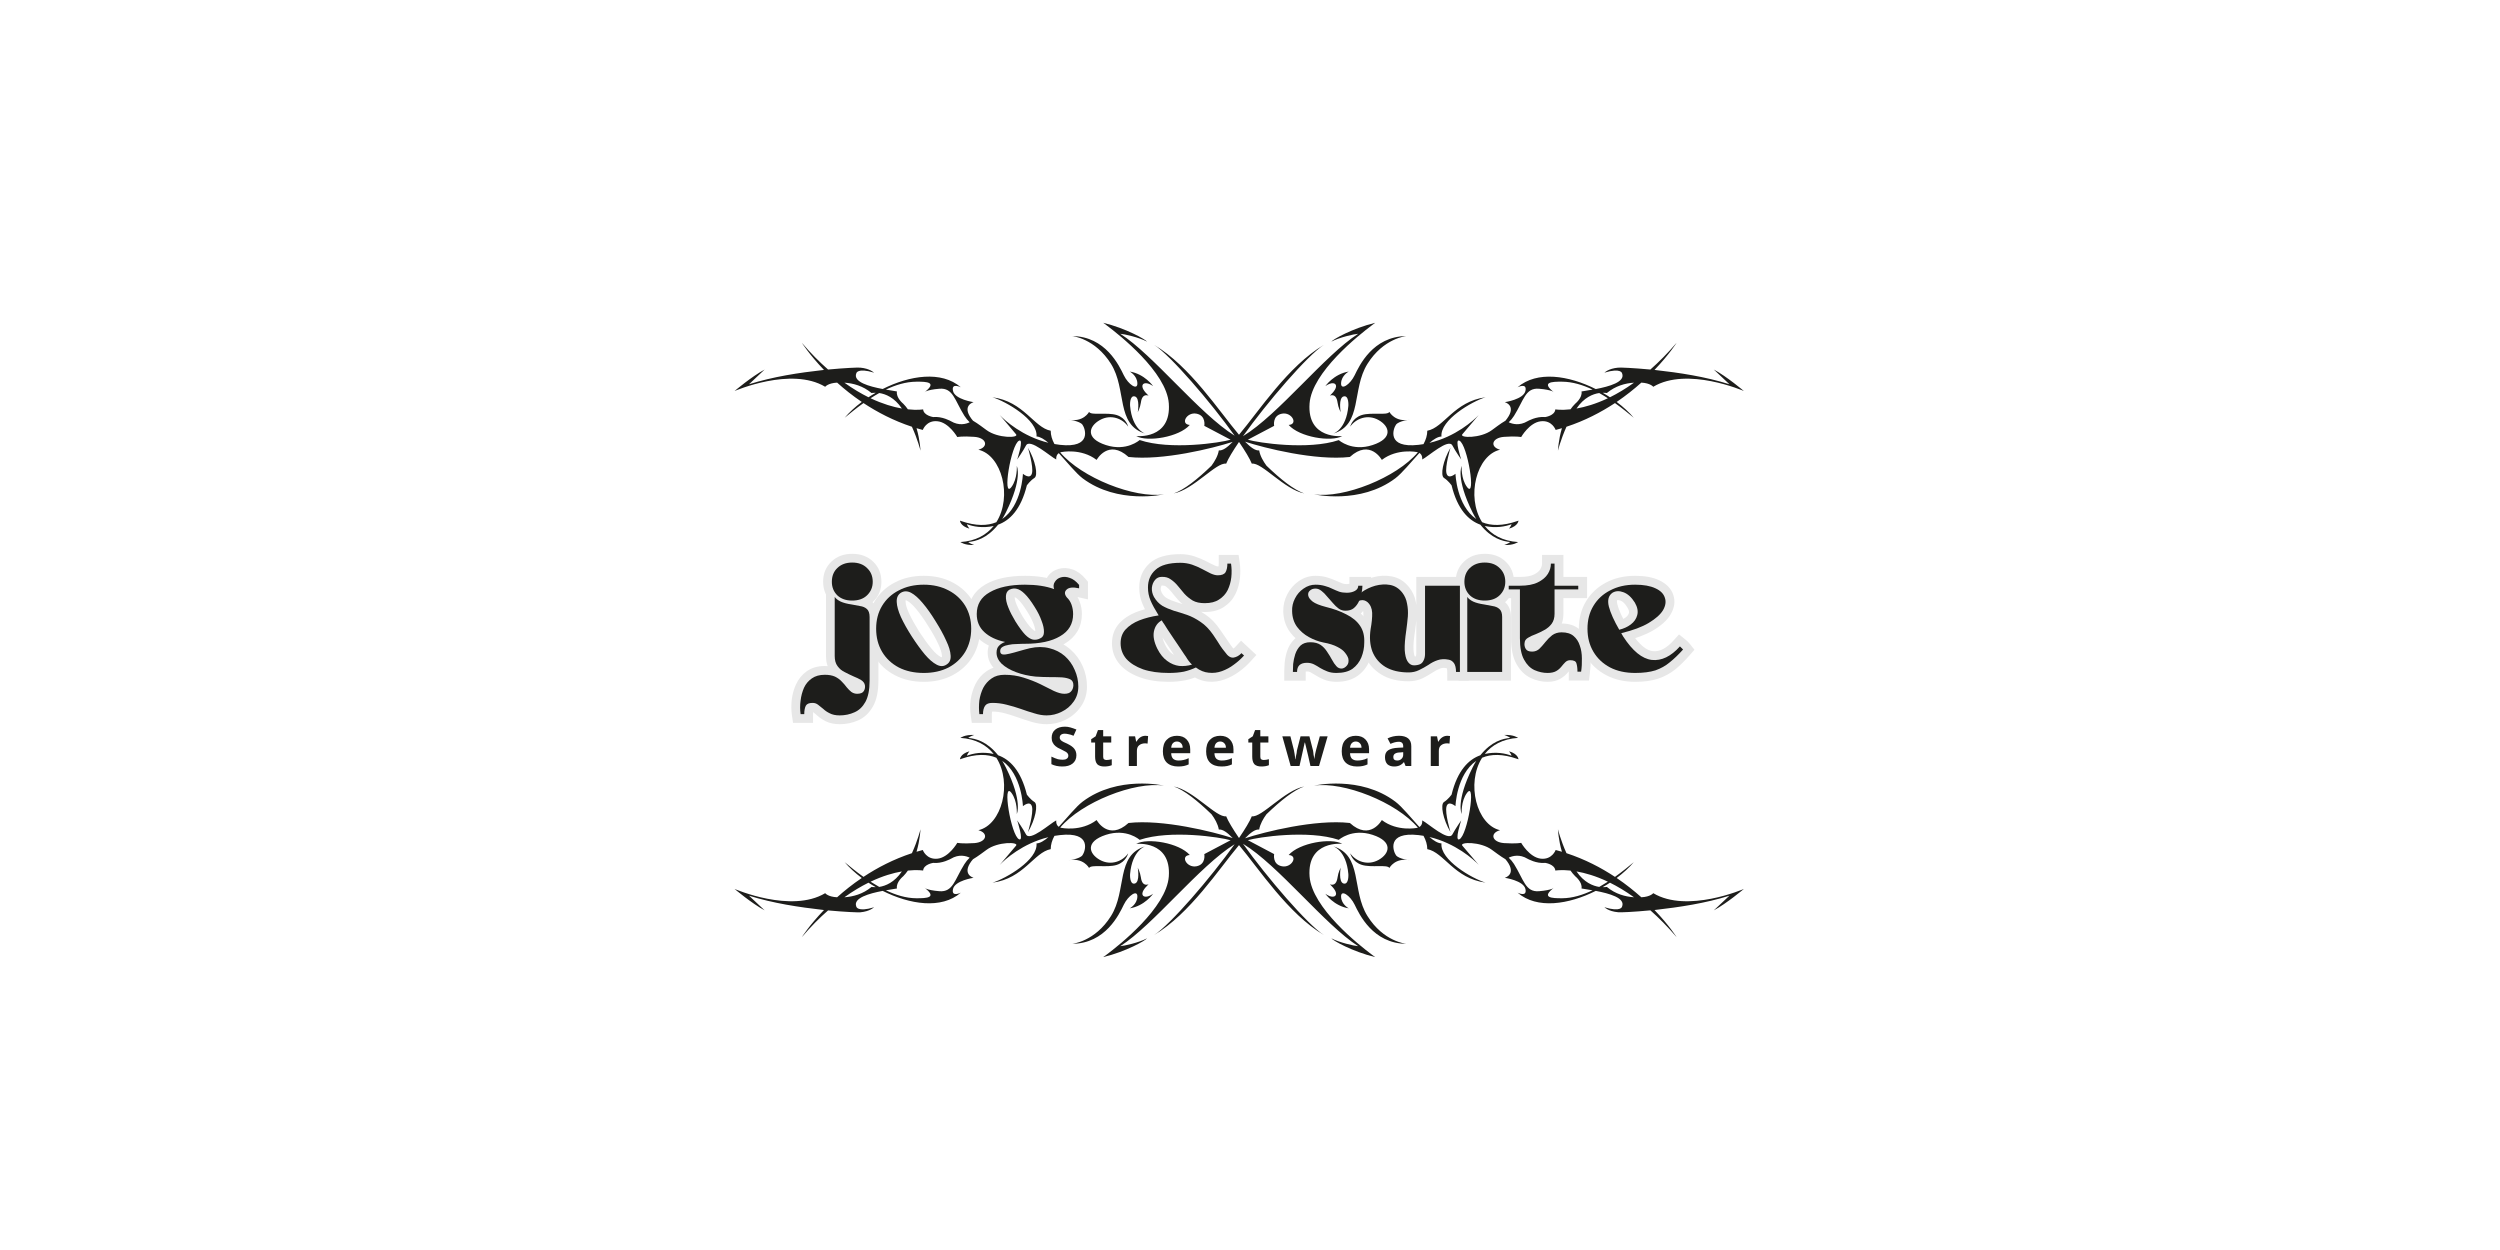 <svg version="1.2" preserveAspectRatio="xMidYMid meet" height="100" viewBox="0 0 150 75" zoomAndPan="magnify" width="200" xmlns:xlink="http://www.w3.org/1999/xlink" xmlns="http://www.w3.org/2000/svg"><defs><clipPath id="a94d839636"><path d="M 44 19.367 L 104.727 19.367 L 104.727 32.867 L 44 32.867 Z M 44 19.367"></path></clipPath><clipPath id="43f8c116a9"><path d="M 44 44.008 L 104.727 44.008 L 104.727 57.426 L 44 57.426 Z M 44 44.008"></path></clipPath></defs><g id="e6216f3622"><rect style="fill:#ffffff;fill-opacity:1;stroke:none;" height="75" y="0" width="150" x="0"></rect><rect style="fill:#ffffff;fill-opacity:1;stroke:none;" height="75" y="0" width="150" x="0"></rect><g clip-path="url(#a94d839636)" clip-rule="nonzero"><path d="M 48.109 20.566 C 48.109 20.566 48.559 21.277 49.438 22.195 C 47.906 22.367 46.395 22.598 44.941 23.055 L 45.879 22.172 C 45.105 22.586 44.074 23.461 44.074 23.461 C 44.074 23.461 47.473 21.98 49.512 23.207 C 49.512 23.207 49.672 22.988 50.227 22.957 C 50.656 23.344 51.148 23.738 51.707 24.117 C 51.309 24.414 50.957 24.738 50.68 25.066 C 50.969 24.828 51.355 24.508 51.809 24.184 C 52.641 24.734 53.613 25.242 54.715 25.605 C 55.07 26.387 55.23 27.039 55.23 27.039 C 55.23 27.039 55.203 26.406 54.992 25.691 C 55.113 25.727 55.242 25.762 55.367 25.797 C 55.367 25.797 55.582 25.195 56.262 25.277 C 56.941 25.355 57.438 26.223 57.438 26.223 C 57.438 26.223 57.73 26.156 58.465 26.211 C 59.199 26.266 59.332 26.812 58.703 26.984 C 60.109 27.305 60.754 29.801 59.781 31.332 C 59.258 31.551 58.562 31.578 57.641 31.254 C 57.625 31.25 57.609 31.242 57.598 31.238 C 57.598 31.238 57.605 31.555 58.164 31.719 C 58.117 31.648 58.047 31.562 58.012 31.453 C 58.391 31.594 58.953 31.703 59.621 31.559 C 59.195 32.086 58.547 32.465 57.625 32.523 C 57.625 32.523 57.879 32.727 58.449 32.699 C 58.449 32.699 58.203 32.621 58.09 32.52 C 58.539 32.484 59.219 32.309 59.887 31.48 C 60.582 31.23 61.254 30.578 61.613 29.117 C 61.613 29.117 61.824 28.828 62.062 28.68 C 62.305 28.531 62.125 27.633 61.676 26.863 C 61.676 26.863 62.023 28 61.918 28.398 C 61.809 28.801 61.375 28.426 61.375 28.426 C 61.375 28.426 61.312 30.332 60.133 31.141 C 60.211 31.016 60.285 30.883 60.359 30.734 C 61.375 28.68 61.008 27.961 61.008 27.961 C 61.008 27.961 61.059 28.719 60.688 29.219 C 60.117 29.98 60.656 26.652 61.148 26.438 C 61.453 26.305 61.031 27.57 61.031 27.57 C 61.031 27.57 61.395 27.051 61.559 26.73 C 61.797 26.277 63.004 27.387 63.375 27.57 C 63.375 27.57 63.336 27.316 63.527 27.188 C 64.043 27.75 64.562 28.398 64.957 28.699 C 67.074 30.289 69.836 29.66 69.836 29.66 C 68.066 29.918 64.902 28.668 63.613 27.145 C 63.633 27.137 63.656 27.129 63.684 27.125 C 63.684 27.125 64.863 26.879 65.797 27.594 C 65.797 27.594 66.496 26.312 67.711 27.418 C 69.758 27.648 72.77 26.898 73.961 26.512 C 73.633 26.855 73.352 27.051 73.129 27.023 C 73.078 27.348 72.883 27.68 72.691 27.941 C 71.832 28.77 71.047 29.391 70.426 29.605 C 71.617 29.375 72.98 27.719 73.57 27.82 C 73.695 27.512 73.973 27.055 74.34 26.516 C 74.707 27.055 74.984 27.512 75.109 27.82 C 75.699 27.719 77.062 29.375 78.254 29.605 C 77.633 29.391 76.848 28.77 75.988 27.941 C 75.797 27.68 75.602 27.348 75.551 27.023 C 75.324 27.051 75.043 26.848 74.703 26.5 C 75.867 26.883 78.926 27.652 80.992 27.418 C 82.207 26.312 82.91 27.594 82.91 27.594 C 83.844 26.879 85.023 27.125 85.023 27.125 C 85.043 27.129 85.059 27.133 85.074 27.137 C 83.789 28.664 80.613 29.918 78.844 29.66 C 78.844 29.66 81.605 30.289 83.719 28.699 C 84.121 28.395 84.645 27.742 85.164 27.176 C 85.375 27.301 85.332 27.57 85.332 27.57 C 85.699 27.387 86.91 26.277 87.145 26.73 C 87.312 27.051 87.672 27.57 87.672 27.57 C 87.672 27.57 87.254 26.305 87.559 26.438 C 88.051 26.652 88.59 29.98 88.02 29.219 C 87.648 28.719 87.699 27.961 87.699 27.961 C 87.699 27.961 87.332 28.68 88.348 30.734 C 88.422 30.883 88.496 31.016 88.574 31.141 C 87.391 30.332 87.328 28.426 87.328 28.426 C 87.328 28.426 86.895 28.801 86.789 28.398 C 86.684 28 87.031 26.863 87.031 26.863 C 86.582 27.633 86.402 28.531 86.645 28.68 C 86.883 28.828 87.094 29.117 87.094 29.117 C 87.449 30.578 88.125 31.23 88.82 31.48 C 89.488 32.309 90.168 32.484 90.617 32.52 C 90.5 32.621 90.258 32.699 90.258 32.699 C 90.828 32.727 91.082 32.523 91.082 32.523 C 90.16 32.465 89.508 32.086 89.086 31.559 C 89.75 31.703 90.316 31.594 90.695 31.453 C 90.66 31.562 90.59 31.648 90.543 31.719 C 91.098 31.555 91.109 31.238 91.109 31.238 C 91.094 31.242 91.082 31.25 91.066 31.254 C 90.145 31.578 89.449 31.551 88.926 31.332 C 87.953 29.801 88.598 27.305 90.004 26.984 C 89.375 26.812 89.508 26.266 90.242 26.211 C 90.977 26.156 91.27 26.223 91.27 26.223 C 91.27 26.223 91.762 25.355 92.445 25.277 C 93.125 25.195 93.34 25.797 93.34 25.797 C 93.465 25.762 93.59 25.727 93.715 25.691 C 93.504 26.406 93.477 27.039 93.477 27.039 C 93.477 27.039 93.637 26.387 93.988 25.605 C 95.094 25.242 96.062 24.734 96.898 24.184 C 97.352 24.508 97.738 24.828 98.027 25.066 C 97.75 24.738 97.398 24.414 97 24.117 C 97.555 23.738 98.051 23.344 98.48 22.957 C 99.031 22.988 99.195 23.207 99.195 23.207 C 101.23 21.98 104.633 23.461 104.633 23.461 C 104.633 23.461 103.602 22.586 102.828 22.172 L 103.766 23.055 C 102.312 22.598 100.801 22.367 99.27 22.195 C 100.148 21.277 100.598 20.566 100.598 20.566 C 100.059 21.195 99.531 21.723 99.023 22.172 C 97.992 22.078 97.254 22.043 97.086 22.059 C 96.504 22.113 96.266 22.359 96.266 22.359 C 97.273 22.055 97.324 22.398 97.324 22.398 C 97.539 22.918 96.547 23.191 95.746 23.344 C 94.129 22.531 92.223 22.227 91.051 23.238 C 91.051 23.238 91.637 22.941 91.527 23.453 C 91.418 23.965 90.289 24.129 90.289 24.129 C 90.289 24.129 91.004 24.324 90.426 25.113 C 90.395 25.16 90.363 25.199 90.328 25.242 C 90.266 25.273 90.059 25.398 89.516 25.805 C 88.836 26.312 87.555 26.285 87.738 26.059 C 87.926 25.832 88.723 24.902 88.723 24.902 C 88.41 25.23 87.336 26.203 85.766 26.574 C 86.027 26.352 86.273 26.199 86.488 26.191 C 86.395 25.203 88.32 24.082 89.133 23.836 C 87.25 24.086 86.637 25.66 85.637 25.844 C 85.637 26.113 85.555 26.383 85.41 26.648 C 85.312 26.664 85.207 26.68 85.105 26.691 C 83.176 26.906 83.59 25.719 83.758 25.484 C 83.922 25.25 84.609 25.176 84.609 25.176 C 83.703 25.363 83.363 24.715 83.363 24.715 C 83.234 24.941 82.281 24.723 81.707 24.902 C 81.133 25.082 81.012 25.598 81.012 25.598 C 81.34 25.125 82.047 24.828 82.715 25.203 C 83.383 25.578 83.602 26.297 82.355 26.703 C 81.105 27.113 80.328 26.406 80.328 26.406 C 78.484 27.023 75.469 26.562 74.871 26.383 L 76.449 25.551 C 76.449 25.551 76.328 24.934 76.918 24.82 C 77.508 24.707 77.91 25.461 77.32 25.496 C 77.957 26.227 79.867 26.539 80.535 26.164 C 80.535 26.164 78.418 26.391 78.574 24.211 C 78.711 22.332 81.547 20.09 82.32 19.512 C 82.438 19.426 82.512 19.367 82.512 19.367 C 81.148 19.699 79.965 20.371 79.879 20.5 C 80.363 20.242 81.262 20.039 81.492 20.027 C 79.504 21.289 76.703 24.887 74.578 26.172 C 76.012 24.156 78.457 21.312 79.434 20.691 C 77.285 21.965 75.543 24.66 74.34 26.086 C 73.137 24.66 71.391 21.965 69.246 20.691 C 70.219 21.309 72.645 24.129 74.078 26.141 C 71.961 24.832 69.188 21.277 67.215 20.027 C 67.445 20.039 68.344 20.242 68.824 20.5 C 68.738 20.371 67.559 19.699 66.191 19.367 C 66.191 19.367 66.27 19.426 66.387 19.512 C 67.16 20.09 69.996 22.328 70.129 24.211 C 70.285 26.391 68.172 26.164 68.172 26.164 C 68.84 26.539 70.75 26.227 71.387 25.496 C 70.797 25.461 71.199 24.703 71.789 24.82 C 72.375 24.934 72.258 25.551 72.258 25.551 L 73.836 26.383 C 73.234 26.562 70.223 27.023 68.379 26.402 C 68.379 26.402 67.598 27.109 66.352 26.703 C 65.102 26.297 65.324 25.578 65.992 25.203 C 66.66 24.828 67.367 25.121 67.691 25.598 C 67.691 25.598 67.574 25.082 67 24.902 C 66.426 24.723 65.469 24.941 65.344 24.715 C 65.344 24.715 65.004 25.363 64.094 25.176 C 64.094 25.176 64.781 25.25 64.949 25.484 C 65.117 25.715 65.531 26.906 63.602 26.691 C 63.488 26.68 63.375 26.66 63.266 26.641 C 63.121 26.379 63.043 26.109 63.043 25.844 C 62.043 25.66 61.43 24.086 59.547 23.836 C 60.359 24.082 62.285 25.199 62.191 26.188 C 62.402 26.199 62.645 26.348 62.902 26.566 C 61.352 26.188 60.293 25.23 59.984 24.902 C 59.984 24.902 60.777 25.828 60.965 26.059 C 61.152 26.285 59.871 26.309 59.191 25.805 C 58.648 25.398 58.438 25.273 58.379 25.242 C 58.344 25.199 58.312 25.156 58.277 25.113 C 57.699 24.324 58.414 24.129 58.414 24.129 C 58.414 24.129 57.289 23.965 57.18 23.453 C 57.07 22.941 57.652 23.238 57.652 23.238 C 56.484 22.227 54.578 22.527 52.961 23.34 C 52.16 23.191 51.168 22.918 51.379 22.398 C 51.379 22.398 51.434 22.051 52.441 22.359 C 52.441 22.359 52.199 22.113 51.621 22.059 C 51.453 22.043 50.715 22.078 49.684 22.172 C 49.172 21.723 48.645 21.195 48.109 20.566 Z M 79.52 23.168 C 79.52 23.168 80.031 22.434 80.926 22.293 C 80.926 22.293 80.488 22.52 80.465 22.988 C 80.441 23.457 81.012 23.07 81.281 22.512 C 81.551 21.953 82.371 20.184 84.375 20.164 C 84.375 20.164 83.008 20.293 82.047 21.832 C 81.082 23.375 81.777 25.48 79.98 26.023 C 79.98 26.023 80.777 25.801 80.902 24.348 C 80.902 24.348 80.945 23.699 80.617 23.785 C 80.289 23.871 80.441 24.734 80.441 24.734 C 80.441 24.734 80.293 24.457 80.254 24.156 C 80.211 23.855 80.09 23.641 79.793 23.734 C 79.793 23.734 80.145 23.43 80.164 23.191 C 80.18 22.953 79.875 22.91 79.52 23.168 Z M 90.523 25.336 C 90.645 25.223 90.75 25.094 90.84 24.953 C 91.43 24.012 91.52 23.258 92.336 23.324 C 93.156 23.391 93.254 23.547 93.254 23.547 C 92.441 22.922 93.098 22.895 93.734 22.902 C 94.352 22.906 94.973 23.098 95.555 23.375 C 95.258 23.43 95.012 23.465 94.891 23.488 C 94.957 23.867 94.512 24.223 94.512 24.223 C 94.406 24.324 94.316 24.441 94.23 24.559 C 93.652 24.625 93.32 24.562 93.32 24.562 C 93.289 24.941 92.715 25.023 92.715 25.023 C 92.176 24.969 91.656 25.27 91.656 25.27 C 91.172 25.559 90.75 25.445 90.523 25.336 Z M 95.953 23.582 C 96.133 23.684 96.305 23.785 96.473 23.895 C 95.738 24.242 95.098 24.422 94.59 24.512 C 95.039 23.844 95.578 23.637 95.953 23.582 Z M 96.598 23.836 C 96.457 23.742 96.309 23.652 96.16 23.566 C 96.316 23.562 96.41 23.582 96.41 23.582 C 96.93 23.152 97.52 22.992 98.039 22.961 C 97.531 23.328 97.047 23.613 96.598 23.836 Z M 69.188 23.168 C 68.832 22.91 68.523 22.953 68.543 23.191 C 68.559 23.43 68.914 23.734 68.914 23.734 C 68.617 23.641 68.492 23.855 68.453 24.156 C 68.41 24.457 68.266 24.734 68.266 24.734 C 68.266 24.734 68.414 23.871 68.09 23.785 C 67.762 23.699 67.805 24.348 67.805 24.348 C 67.93 25.801 68.727 26.023 68.727 26.023 C 66.93 25.48 67.625 23.375 66.66 21.832 C 65.695 20.293 64.332 20.164 64.332 20.164 C 66.336 20.184 67.156 21.953 67.426 22.512 C 67.695 23.07 68.266 23.457 68.242 22.988 C 68.219 22.52 67.781 22.293 67.781 22.293 C 68.676 22.434 69.188 23.168 69.188 23.168 Z M 58.18 25.336 C 57.957 25.445 57.535 25.559 57.051 25.27 C 57.051 25.27 56.527 24.969 55.992 25.023 C 55.992 25.023 55.418 24.938 55.387 24.562 C 55.387 24.562 55.055 24.625 54.473 24.559 C 54.391 24.441 54.297 24.324 54.195 24.223 C 54.195 24.223 53.75 23.867 53.816 23.488 C 53.695 23.461 53.449 23.43 53.152 23.375 C 53.734 23.098 54.355 22.906 54.973 22.902 C 55.609 22.895 56.266 22.922 55.453 23.547 C 55.453 23.547 55.551 23.391 56.367 23.324 C 57.188 23.258 57.277 24.012 57.867 24.953 C 57.957 25.094 58.062 25.223 58.18 25.336 Z M 52.754 23.582 C 53.129 23.637 53.664 23.844 54.113 24.512 C 53.605 24.422 52.969 24.242 52.234 23.895 C 52.402 23.785 52.574 23.684 52.754 23.582 Z M 52.109 23.836 C 51.66 23.613 51.176 23.328 50.664 22.961 C 51.188 22.992 51.777 23.152 52.293 23.582 C 52.293 23.582 52.391 23.562 52.547 23.566 C 52.398 23.652 52.25 23.742 52.109 23.836 Z M 52.109 23.836" style="stroke:none;fill-rule:evenodd;fill:#1d1d1b;fill-opacity:1;"></path></g><g clip-path="url(#43f8c116a9)" clip-rule="nonzero"><path d="M 48.109 56.23 C 48.109 56.23 48.559 55.516 49.438 54.602 C 47.906 54.426 46.395 54.199 44.941 53.742 L 45.879 54.621 C 45.105 54.207 44.074 53.336 44.074 53.336 C 44.074 53.336 47.473 54.816 49.512 53.59 C 49.512 53.59 49.672 53.809 50.227 53.836 C 50.656 53.453 51.148 53.055 51.707 52.68 C 51.309 52.379 50.957 52.059 50.68 51.73 C 50.969 51.969 51.355 52.289 51.809 52.613 C 52.641 52.059 53.613 51.555 54.715 51.191 C 55.07 50.41 55.23 49.758 55.23 49.758 C 55.23 49.758 55.203 50.387 54.992 51.105 C 55.113 51.066 55.242 51.031 55.367 51 C 55.367 51 55.582 51.598 56.262 51.52 C 56.941 51.438 57.438 50.57 57.438 50.57 C 57.438 50.57 57.73 50.637 58.465 50.586 C 59.199 50.531 59.332 49.984 58.703 49.812 C 60.109 49.492 60.754 46.996 59.781 45.465 C 59.258 45.242 58.562 45.215 57.641 45.543 C 57.625 45.547 57.609 45.551 57.598 45.559 C 57.598 45.559 57.605 45.238 58.164 45.078 C 58.117 45.148 58.047 45.23 58.012 45.344 C 58.391 45.199 58.953 45.09 59.621 45.238 C 59.195 44.707 58.547 44.332 57.625 44.273 C 57.625 44.273 57.879 44.07 58.449 44.098 C 58.449 44.098 58.203 44.176 58.09 44.277 C 58.539 44.309 59.219 44.484 59.887 45.316 C 60.582 45.562 61.254 46.219 61.613 47.68 C 61.613 47.68 61.824 47.969 62.062 48.117 C 62.305 48.262 62.125 49.164 61.676 49.93 C 61.676 49.93 62.023 48.797 61.918 48.395 C 61.809 47.996 61.375 48.371 61.375 48.371 C 61.375 48.371 61.312 46.465 60.133 45.652 C 60.211 45.777 60.285 45.914 60.359 46.062 C 61.375 48.117 61.008 48.836 61.008 48.836 C 61.008 48.836 61.059 48.074 60.688 47.574 C 60.117 46.812 60.656 50.145 61.148 50.359 C 61.453 50.492 61.031 49.223 61.031 49.223 C 61.031 49.223 61.395 49.746 61.559 50.062 C 61.797 50.516 63.004 49.41 63.375 49.223 C 63.375 49.223 63.336 49.48 63.527 49.609 C 64.043 49.047 64.562 48.398 64.957 48.098 C 67.074 46.504 69.836 47.137 69.836 47.137 C 68.066 46.879 64.902 48.129 63.613 49.652 C 63.633 49.66 63.656 49.664 63.684 49.672 C 63.684 49.672 64.863 49.918 65.797 49.203 C 65.797 49.203 66.496 50.484 67.711 49.379 C 69.758 49.148 72.77 49.898 73.961 50.285 C 73.633 49.941 73.352 49.746 73.129 49.773 C 73.078 49.449 72.883 49.113 72.691 48.855 C 71.832 48.027 71.047 47.402 70.426 47.188 C 71.617 47.422 72.98 49.074 73.57 48.977 C 73.695 49.285 73.973 49.742 74.34 50.281 C 74.707 49.742 74.984 49.285 75.109 48.977 C 75.699 49.074 77.062 47.422 78.254 47.188 C 77.633 47.402 76.848 48.027 75.988 48.855 C 75.797 49.113 75.602 49.449 75.551 49.773 C 75.324 49.746 75.043 49.945 74.703 50.297 C 75.867 49.914 78.926 49.145 80.992 49.379 C 82.207 50.484 82.91 49.203 82.91 49.203 C 83.844 49.918 85.023 49.672 85.023 49.672 C 85.043 49.668 85.059 49.664 85.074 49.66 C 83.789 48.133 80.613 46.879 78.844 47.137 C 78.844 47.137 81.605 46.504 83.719 48.098 C 84.121 48.398 84.645 49.055 85.164 49.621 C 85.375 49.492 85.332 49.223 85.332 49.223 C 85.699 49.41 86.91 50.516 87.145 50.062 C 87.312 49.746 87.672 49.223 87.672 49.223 C 87.672 49.223 87.254 50.492 87.559 50.359 C 88.051 50.145 88.59 46.812 88.02 47.574 C 87.648 48.074 87.699 48.836 87.699 48.836 C 87.699 48.836 87.332 48.117 88.348 46.062 C 88.422 45.914 88.496 45.777 88.574 45.652 C 87.391 46.465 87.328 48.371 87.328 48.371 C 87.328 48.371 86.895 47.996 86.789 48.395 C 86.684 48.797 87.031 49.93 87.031 49.93 C 86.582 49.164 86.402 48.262 86.645 48.117 C 86.883 47.969 87.094 47.68 87.094 47.68 C 87.449 46.219 88.125 45.562 88.82 45.316 C 89.488 44.484 90.168 44.309 90.617 44.277 C 90.5 44.176 90.258 44.098 90.258 44.098 C 90.828 44.07 91.082 44.273 91.082 44.273 C 90.16 44.332 89.508 44.707 89.086 45.238 C 89.75 45.09 90.316 45.199 90.695 45.344 C 90.66 45.23 90.59 45.148 90.543 45.078 C 91.098 45.238 91.109 45.559 91.109 45.559 C 91.094 45.551 91.082 45.547 91.066 45.543 C 90.145 45.215 89.449 45.242 88.926 45.465 C 87.953 46.996 88.598 49.492 90.004 49.812 C 89.375 49.984 89.508 50.531 90.242 50.586 C 90.977 50.637 91.27 50.57 91.27 50.57 C 91.27 50.57 91.762 51.438 92.445 51.52 C 93.125 51.598 93.34 51 93.34 51 C 93.465 51.031 93.59 51.066 93.715 51.105 C 93.504 50.387 93.477 49.758 93.477 49.758 C 93.477 49.758 93.637 50.41 93.988 51.191 C 95.094 51.555 96.062 52.059 96.898 52.613 C 97.352 52.289 97.738 51.969 98.027 51.73 C 97.75 52.059 97.398 52.379 97 52.68 C 97.555 53.055 98.051 53.453 98.48 53.836 C 99.031 53.809 99.195 53.59 99.195 53.59 C 101.23 54.816 104.633 53.336 104.633 53.336 C 104.633 53.336 103.602 54.207 102.828 54.621 L 103.766 53.742 C 102.312 54.199 100.801 54.426 99.27 54.602 C 100.148 55.516 100.598 56.23 100.598 56.23 C 100.059 55.602 99.531 55.07 99.023 54.621 C 97.992 54.719 97.254 54.75 97.086 54.734 C 96.504 54.684 96.266 54.434 96.266 54.434 C 97.273 54.742 97.324 54.395 97.324 54.395 C 97.539 53.875 96.547 53.605 95.746 53.453 C 94.129 54.266 92.223 54.57 91.051 53.559 C 91.051 53.559 91.637 53.852 91.527 53.344 C 91.418 52.832 90.289 52.668 90.289 52.668 C 90.289 52.668 91.004 52.469 90.426 51.68 C 90.395 51.637 90.363 51.594 90.328 51.555 C 90.266 51.52 90.059 51.398 89.516 50.992 C 88.836 50.484 87.555 50.512 87.738 50.738 C 87.926 50.965 88.723 51.891 88.723 51.891 C 88.41 51.562 87.336 50.594 85.766 50.219 C 86.027 50.445 86.273 50.594 86.488 50.605 C 86.395 51.594 88.32 52.711 89.133 52.957 C 87.25 52.707 86.637 51.137 85.637 50.949 C 85.637 50.684 85.555 50.414 85.41 50.148 C 85.312 50.129 85.207 50.117 85.105 50.105 C 83.176 49.891 83.59 51.078 83.758 51.312 C 83.922 51.547 84.609 51.617 84.609 51.617 C 83.703 51.434 83.363 52.078 83.363 52.078 C 83.234 51.852 82.281 52.074 81.707 51.891 C 81.133 51.711 81.012 51.199 81.012 51.199 C 81.34 51.672 82.047 51.965 82.715 51.594 C 83.383 51.219 83.602 50.496 82.355 50.09 C 81.105 49.684 80.328 50.391 80.328 50.391 C 78.484 49.773 75.469 50.234 74.871 50.41 L 76.449 51.246 C 76.449 51.246 76.328 51.863 76.918 51.977 C 77.508 52.09 77.91 51.332 77.32 51.301 C 77.957 50.57 79.867 50.254 80.535 50.629 C 80.535 50.629 78.418 50.406 78.574 52.582 C 78.711 54.465 81.547 56.707 82.32 57.285 C 82.438 57.371 82.512 57.426 82.512 57.426 C 81.148 57.098 79.965 56.426 79.879 56.297 C 80.363 56.555 81.262 56.758 81.492 56.77 C 79.504 55.508 76.703 51.91 74.578 50.625 C 76.012 52.637 78.457 55.484 79.434 56.102 C 77.285 54.828 75.543 52.137 74.34 50.707 C 73.137 52.137 71.391 54.828 69.246 56.102 C 70.219 55.484 72.645 52.664 74.078 50.652 C 71.961 51.965 69.188 55.516 67.215 56.77 C 67.445 56.758 68.344 56.555 68.824 56.297 C 68.738 56.426 67.559 57.098 66.191 57.426 C 66.191 57.426 66.27 57.371 66.387 57.285 C 67.16 56.707 69.996 54.465 70.129 52.586 C 70.285 50.406 68.172 50.633 68.172 50.633 C 68.84 50.254 70.75 50.57 71.387 51.301 C 70.797 51.332 71.199 52.09 71.789 51.977 C 72.375 51.863 72.258 51.246 72.258 51.246 L 73.836 50.414 C 73.234 50.234 70.223 49.773 68.379 50.391 C 68.379 50.391 67.598 49.684 66.352 50.09 C 65.102 50.5 65.324 51.219 65.992 51.594 C 66.66 51.965 67.367 51.672 67.691 51.199 C 67.691 51.199 67.574 51.715 67 51.895 C 66.426 52.074 65.469 51.852 65.344 52.078 C 65.344 52.078 65.004 51.434 64.094 51.621 C 64.094 51.621 64.781 51.547 64.949 51.312 C 65.117 51.078 65.531 49.891 63.602 50.105 C 63.488 50.117 63.375 50.133 63.266 50.152 C 63.121 50.418 63.043 50.684 63.043 50.949 C 62.043 51.137 61.43 52.711 59.547 52.961 C 60.359 52.711 62.285 51.594 62.191 50.605 C 62.402 50.598 62.645 50.449 62.902 50.23 C 61.352 50.609 60.293 51.566 59.984 51.895 C 59.984 51.895 60.777 50.965 60.965 50.738 C 61.152 50.512 59.871 50.484 59.191 50.992 C 58.648 51.398 58.438 51.523 58.379 51.555 C 58.344 51.598 58.312 51.637 58.277 51.68 C 57.699 52.473 58.414 52.668 58.414 52.668 C 58.414 52.668 57.289 52.832 57.18 53.344 C 57.07 53.855 57.652 53.559 57.652 53.559 C 56.484 54.57 54.578 54.266 52.961 53.453 C 52.16 53.605 51.168 53.879 51.379 54.395 C 51.379 54.395 51.434 54.742 52.441 54.438 C 52.441 54.438 52.199 54.684 51.621 54.738 C 51.453 54.75 50.715 54.719 49.684 54.625 C 49.172 55.07 48.645 55.602 48.109 56.23 Z M 79.52 53.625 C 79.52 53.625 80.031 54.363 80.926 54.5 C 80.926 54.5 80.488 54.277 80.465 53.809 C 80.441 53.34 81.012 53.727 81.281 54.285 C 81.551 54.844 82.371 56.613 84.375 56.629 C 84.375 56.629 83.008 56.504 82.047 54.961 C 81.082 53.422 81.777 51.316 79.98 50.773 C 79.98 50.773 80.777 50.996 80.902 52.445 C 80.902 52.445 80.945 53.094 80.617 53.012 C 80.289 52.926 80.441 52.062 80.441 52.062 C 80.441 52.062 80.293 52.34 80.254 52.641 C 80.211 52.941 80.09 53.156 79.793 53.062 C 79.793 53.062 80.145 53.367 80.164 53.605 C 80.18 53.84 79.875 53.887 79.52 53.625 Z M 90.523 51.461 C 90.645 51.574 90.75 51.699 90.84 51.84 C 91.43 52.785 91.52 53.535 92.336 53.473 C 93.156 53.406 93.254 53.25 93.254 53.25 C 92.441 53.871 93.098 53.898 93.734 53.895 C 94.352 53.891 94.973 53.695 95.555 53.418 C 95.258 53.367 95.012 53.332 94.891 53.309 C 94.957 52.926 94.512 52.574 94.512 52.574 C 94.406 52.469 94.316 52.355 94.23 52.234 C 93.652 52.172 93.32 52.234 93.32 52.234 C 93.289 51.855 92.715 51.773 92.715 51.773 C 92.176 51.828 91.656 51.527 91.656 51.527 C 91.172 51.234 90.75 51.352 90.523 51.461 Z M 95.953 53.215 C 96.133 53.113 96.305 53.008 96.473 52.902 C 95.738 52.551 95.098 52.375 94.59 52.285 C 95.039 52.949 95.578 53.156 95.953 53.215 Z M 96.598 52.961 C 96.457 53.055 96.309 53.145 96.16 53.23 C 96.316 53.234 96.41 53.215 96.41 53.215 C 96.93 53.645 97.52 53.801 98.039 53.836 C 97.531 53.469 97.047 53.184 96.598 52.961 Z M 69.188 53.625 C 68.832 53.887 68.523 53.84 68.543 53.605 C 68.559 53.367 68.914 53.062 68.914 53.062 C 68.617 53.156 68.492 52.941 68.453 52.641 C 68.41 52.34 68.266 52.062 68.266 52.062 C 68.266 52.062 68.414 52.926 68.09 53.012 C 67.762 53.094 67.805 52.445 67.805 52.445 C 67.93 50.996 68.727 50.773 68.727 50.773 C 66.93 51.316 67.625 53.422 66.66 54.961 C 65.695 56.504 64.332 56.629 64.332 56.629 C 66.336 56.613 67.156 54.844 67.426 54.285 C 67.695 53.727 68.266 53.34 68.242 53.809 C 68.219 54.277 67.781 54.5 67.781 54.5 C 68.676 54.363 69.188 53.625 69.188 53.625 Z M 58.18 51.461 C 57.957 51.352 57.535 51.234 57.051 51.527 C 57.051 51.527 56.527 51.828 55.992 51.773 C 55.992 51.773 55.418 51.855 55.387 52.234 C 55.387 52.234 55.055 52.172 54.473 52.234 C 54.391 52.355 54.297 52.469 54.195 52.574 C 54.195 52.574 53.75 52.926 53.816 53.309 C 53.695 53.332 53.449 53.367 53.152 53.418 C 53.734 53.695 54.355 53.891 54.973 53.895 C 55.609 53.898 56.266 53.871 55.453 53.25 C 55.453 53.25 55.551 53.406 56.367 53.473 C 57.188 53.535 57.277 52.785 57.867 51.844 C 57.957 51.699 58.062 51.574 58.18 51.461 Z M 52.754 53.215 C 53.129 53.156 53.664 52.949 54.113 52.285 C 53.605 52.375 52.969 52.551 52.234 52.902 C 52.402 53.008 52.574 53.113 52.754 53.215 Z M 52.109 52.961 C 51.66 53.184 51.176 53.469 50.664 53.836 C 51.188 53.801 51.777 53.645 52.293 53.215 C 52.293 53.215 52.391 53.234 52.547 53.23 C 52.398 53.145 52.25 53.055 52.109 52.961 Z M 52.109 52.961" style="stroke:none;fill-rule:evenodd;fill:#1d1d1b;fill-opacity:1;"></path></g><g style="fill:#1d1d1b;fill-opacity:1;"><g transform="translate(62.928, 45.959)"><path d="M 1.656 -0.641 C 1.656 -0.43 1.578 -0.266 1.422 -0.141 C 1.273 -0.023 1.07 0.031 0.812 0.031 C 0.562 0.031 0.344 -0.016 0.156 -0.109 L 0.156 -0.562 C 0.312 -0.488 0.441 -0.438 0.547 -0.406 C 0.648 -0.383 0.75 -0.375 0.844 -0.375 C 0.945 -0.375 1.023 -0.395 1.078 -0.438 C 1.141 -0.477 1.172 -0.539 1.172 -0.625 C 1.172 -0.664 1.16 -0.703 1.141 -0.734 C 1.117 -0.773 1.082 -0.812 1.031 -0.844 C 0.977 -0.875 0.879 -0.926 0.734 -1 C 0.586 -1.062 0.477 -1.125 0.406 -1.188 C 0.332 -1.25 0.273 -1.32 0.234 -1.406 C 0.191 -1.488 0.172 -1.582 0.172 -1.688 C 0.172 -1.895 0.238 -2.055 0.375 -2.172 C 0.52 -2.297 0.719 -2.359 0.969 -2.359 C 1.082 -2.359 1.191 -2.344 1.297 -2.312 C 1.41 -2.281 1.531 -2.238 1.656 -2.188 L 1.484 -1.812 C 1.367 -1.863 1.27 -1.895 1.188 -1.906 C 1.102 -1.926 1.023 -1.938 0.953 -1.938 C 0.859 -1.938 0.785 -1.914 0.734 -1.875 C 0.68 -1.832 0.656 -1.773 0.656 -1.703 C 0.656 -1.66 0.664 -1.625 0.688 -1.594 C 0.707 -1.562 0.738 -1.531 0.781 -1.5 C 0.82 -1.469 0.926 -1.414 1.094 -1.344 C 1.312 -1.238 1.457 -1.133 1.531 -1.031 C 1.613 -0.926 1.656 -0.797 1.656 -0.641 Z M 1.656 -0.641" style="stroke:none"></path></g></g><g style="fill:#1d1d1b;fill-opacity:1;"><g transform="translate(65.394, 45.959)"><path d="M 1 -0.359 C 1.082 -0.359 1.188 -0.375 1.312 -0.406 L 1.312 -0.047 C 1.188 0.004 1.035 0.031 0.859 0.031 C 0.672 0.031 0.531 -0.016 0.438 -0.109 C 0.352 -0.211 0.312 -0.363 0.312 -0.562 L 0.312 -1.406 L 0.078 -1.406 L 0.078 -1.609 L 0.344 -1.781 L 0.484 -2.156 L 0.797 -2.156 L 0.797 -1.781 L 1.281 -1.781 L 1.281 -1.406 L 0.797 -1.406 L 0.797 -0.562 C 0.797 -0.488 0.812 -0.438 0.844 -0.406 C 0.883 -0.375 0.938 -0.359 1 -0.359 Z M 1 -0.359" style="stroke:none"></path></g></g><g style="fill:#1d1d1b;fill-opacity:1;"><g transform="translate(67.48, 45.959)"><path d="M 1.25 -1.812 C 1.312 -1.812 1.363 -1.805 1.406 -1.797 L 1.375 -1.344 C 1.332 -1.352 1.285 -1.359 1.234 -1.359 C 1.078 -1.359 0.953 -1.316 0.859 -1.234 C 0.773 -1.16 0.734 -1.051 0.734 -0.906 L 0.734 0 L 0.25 0 L 0.25 -1.781 L 0.625 -1.781 L 0.688 -1.469 L 0.719 -1.469 C 0.77 -1.57 0.844 -1.656 0.938 -1.719 C 1.031 -1.781 1.133 -1.812 1.25 -1.812 Z M 1.25 -1.812" style="stroke:none"></path></g></g><g style="fill:#1d1d1b;fill-opacity:1;"><g transform="translate(69.632, 45.959)"><path d="M 0.984 -1.469 C 0.879 -1.469 0.797 -1.43 0.734 -1.359 C 0.68 -1.297 0.648 -1.207 0.641 -1.094 L 1.328 -1.094 C 1.328 -1.207 1.297 -1.297 1.234 -1.359 C 1.172 -1.43 1.086 -1.469 0.984 -1.469 Z M 1.062 0.031 C 0.77 0.031 0.539 -0.047 0.375 -0.203 C 0.219 -0.359 0.141 -0.582 0.141 -0.875 C 0.141 -1.176 0.211 -1.406 0.359 -1.562 C 0.516 -1.727 0.723 -1.812 0.984 -1.812 C 1.234 -1.812 1.426 -1.738 1.562 -1.594 C 1.707 -1.445 1.781 -1.25 1.781 -1 L 1.781 -0.766 L 0.641 -0.766 C 0.641 -0.629 0.676 -0.52 0.75 -0.438 C 0.832 -0.363 0.941 -0.328 1.078 -0.328 C 1.18 -0.328 1.281 -0.336 1.375 -0.359 C 1.477 -0.379 1.582 -0.414 1.688 -0.469 L 1.688 -0.094 C 1.594 -0.051 1.5 -0.02 1.406 0 C 1.312 0.02 1.195 0.031 1.062 0.031 Z M 1.062 0.031" style="stroke:none"></path></g></g><g style="fill:#1d1d1b;fill-opacity:1;"><g transform="translate(72.227, 45.959)"><path d="M 0.984 -1.469 C 0.879 -1.469 0.797 -1.43 0.734 -1.359 C 0.68 -1.297 0.648 -1.207 0.641 -1.094 L 1.328 -1.094 C 1.328 -1.207 1.297 -1.297 1.234 -1.359 C 1.172 -1.43 1.086 -1.469 0.984 -1.469 Z M 1.062 0.031 C 0.77 0.031 0.539 -0.047 0.375 -0.203 C 0.219 -0.359 0.141 -0.582 0.141 -0.875 C 0.141 -1.176 0.211 -1.406 0.359 -1.562 C 0.516 -1.727 0.723 -1.812 0.984 -1.812 C 1.234 -1.812 1.426 -1.738 1.562 -1.594 C 1.707 -1.445 1.781 -1.25 1.781 -1 L 1.781 -0.766 L 0.641 -0.766 C 0.641 -0.629 0.676 -0.52 0.75 -0.438 C 0.832 -0.363 0.941 -0.328 1.078 -0.328 C 1.18 -0.328 1.281 -0.336 1.375 -0.359 C 1.477 -0.379 1.582 -0.414 1.688 -0.469 L 1.688 -0.094 C 1.594 -0.051 1.5 -0.02 1.406 0 C 1.312 0.02 1.195 0.031 1.062 0.031 Z M 1.062 0.031" style="stroke:none"></path></g></g><g style="fill:#1d1d1b;fill-opacity:1;"><g transform="translate(74.822, 45.959)"><path d="M 1 -0.359 C 1.082 -0.359 1.188 -0.375 1.312 -0.406 L 1.312 -0.047 C 1.188 0.004 1.035 0.031 0.859 0.031 C 0.672 0.031 0.531 -0.016 0.438 -0.109 C 0.352 -0.211 0.312 -0.363 0.312 -0.562 L 0.312 -1.406 L 0.078 -1.406 L 0.078 -1.609 L 0.344 -1.781 L 0.484 -2.156 L 0.797 -2.156 L 0.797 -1.781 L 1.281 -1.781 L 1.281 -1.406 L 0.797 -1.406 L 0.797 -0.562 C 0.797 -0.488 0.812 -0.438 0.844 -0.406 C 0.883 -0.375 0.938 -0.359 1 -0.359 Z M 1 -0.359" style="stroke:none"></path></g></g><g style="fill:#1d1d1b;fill-opacity:1;"><g transform="translate(76.908, 45.959)"><path d="M 1.719 0 L 1.578 -0.625 L 1.391 -1.406 L 1.375 -1.406 L 1.062 0 L 0.531 0 L 0.031 -1.781 L 0.516 -1.781 L 0.719 -0.984 C 0.75 -0.848 0.781 -0.656 0.812 -0.406 L 0.828 -0.406 C 0.828 -0.488 0.848 -0.613 0.891 -0.781 L 0.906 -0.922 L 1.125 -1.781 L 1.656 -1.781 L 1.875 -0.922 C 1.875 -0.898 1.879 -0.863 1.891 -0.812 C 1.898 -0.77 1.906 -0.723 1.906 -0.672 C 1.914 -0.617 1.926 -0.566 1.938 -0.516 C 1.945 -0.473 1.953 -0.438 1.953 -0.406 C 1.961 -0.477 1.977 -0.582 2 -0.719 C 2.031 -0.852 2.051 -0.941 2.062 -0.984 L 2.281 -1.781 L 2.75 -1.781 L 2.234 0 Z M 1.719 0" style="stroke:none"></path></g></g><g style="fill:#1d1d1b;fill-opacity:1;"><g transform="translate(80.363, 45.959)"><path d="M 0.984 -1.469 C 0.879 -1.469 0.797 -1.43 0.734 -1.359 C 0.68 -1.297 0.648 -1.207 0.641 -1.094 L 1.328 -1.094 C 1.328 -1.207 1.297 -1.297 1.234 -1.359 C 1.172 -1.43 1.086 -1.469 0.984 -1.469 Z M 1.062 0.031 C 0.77 0.031 0.539 -0.047 0.375 -0.203 C 0.219 -0.359 0.141 -0.582 0.141 -0.875 C 0.141 -1.176 0.211 -1.406 0.359 -1.562 C 0.516 -1.727 0.723 -1.812 0.984 -1.812 C 1.234 -1.812 1.426 -1.738 1.562 -1.594 C 1.707 -1.445 1.781 -1.25 1.781 -1 L 1.781 -0.766 L 0.641 -0.766 C 0.641 -0.629 0.676 -0.52 0.75 -0.438 C 0.832 -0.363 0.941 -0.328 1.078 -0.328 C 1.18 -0.328 1.281 -0.336 1.375 -0.359 C 1.477 -0.379 1.582 -0.414 1.688 -0.469 L 1.688 -0.094 C 1.594 -0.051 1.5 -0.02 1.406 0 C 1.312 0.02 1.195 0.031 1.062 0.031 Z M 1.062 0.031" style="stroke:none"></path></g></g><g style="fill:#1d1d1b;fill-opacity:1;"><g transform="translate(82.958, 45.959)"><path d="M 1.375 0 L 1.281 -0.234 C 1.195 -0.141 1.109 -0.07 1.016 -0.031 C 0.93 0.008 0.82 0.031 0.688 0.031 C 0.52 0.031 0.383 -0.016 0.281 -0.109 C 0.188 -0.211 0.141 -0.352 0.141 -0.531 C 0.141 -0.719 0.203 -0.852 0.328 -0.938 C 0.461 -1.031 0.664 -1.082 0.938 -1.094 L 1.234 -1.109 L 1.234 -1.188 C 1.234 -1.363 1.145 -1.453 0.969 -1.453 C 0.82 -1.453 0.656 -1.41 0.469 -1.328 L 0.297 -1.656 C 0.504 -1.758 0.734 -1.812 0.984 -1.812 C 1.223 -1.812 1.406 -1.758 1.531 -1.656 C 1.656 -1.551 1.719 -1.395 1.719 -1.188 L 1.719 0 Z M 1.234 -0.828 L 1.047 -0.812 C 0.91 -0.812 0.805 -0.785 0.734 -0.734 C 0.672 -0.691 0.641 -0.625 0.641 -0.531 C 0.641 -0.395 0.719 -0.328 0.875 -0.328 C 0.977 -0.328 1.062 -0.359 1.125 -0.422 C 1.195 -0.484 1.234 -0.566 1.234 -0.672 Z M 1.234 -0.828" style="stroke:none"></path></g></g><g style="fill:#1d1d1b;fill-opacity:1;"><g transform="translate(85.596, 45.959)"><path d="M 1.25 -1.812 C 1.312 -1.812 1.363 -1.805 1.406 -1.797 L 1.375 -1.344 C 1.332 -1.352 1.285 -1.359 1.234 -1.359 C 1.078 -1.359 0.953 -1.316 0.859 -1.234 C 0.773 -1.16 0.734 -1.051 0.734 -0.906 L 0.734 0 L 0.25 0 L 0.25 -1.781 L 0.625 -1.781 L 0.688 -1.469 L 0.719 -1.469 C 0.77 -1.57 0.844 -1.656 0.938 -1.719 C 1.031 -1.781 1.133 -1.812 1.25 -1.812 Z M 1.25 -1.812" style="stroke:none"></path></g></g><g style="fill:#e7e7e7;fill-opacity:1;"><g transform="translate(49.864, 40.315)"><path d="M 3.02 -5.41 C 3.02 -4.93 2.855 -4.531 2.523 -4.215 C 2.199 -3.902 1.781 -3.746 1.273 -3.746 C 0.762 -3.746 0.344 -3.902 0.02 -4.215 C -0.312 -4.531 -0.477 -4.93 -0.477 -5.41 C -0.477 -5.898 -0.312 -6.301 0.02 -6.617 C 0.344 -6.93 0.762 -7.086 1.273 -7.086 C 1.781 -7.086 2.199 -6.93 2.523 -6.617 C 2.855 -6.301 3.02 -5.898 3.02 -5.41 Z M 1.969 -5.41 C 1.969 -5.598 1.91 -5.75 1.797 -5.859 C 1.676 -5.977 1.5 -6.031 1.273 -6.031 C 1.043 -6.031 0.867 -5.977 0.746 -5.859 C 0.633 -5.75 0.574 -5.598 0.574 -5.41 C 0.574 -5.23 0.633 -5.086 0.746 -4.973 C 0.867 -4.859 1.043 -4.801 1.273 -4.801 C 1.5 -4.801 1.676 -4.859 1.797 -4.973 C 1.91 -5.086 1.969 -5.23 1.969 -5.41 Z M 1.309 -4.566 C 1.488 -4.539 1.66 -4.512 1.828 -4.48 C 2.094 -4.438 2.316 -4.332 2.5 -4.172 C 2.727 -3.969 2.84 -3.676 2.84 -3.289 L 2.84 0.527 C 2.84 1.164 2.734 1.676 2.52 2.059 C 2.293 2.465 1.988 2.75 1.609 2.914 C 1.273 3.062 0.906 3.137 0.516 3.137 C 0.199 3.137 -0.074 3.078 -0.305 2.969 C -0.5 2.871 -0.676 2.758 -0.82 2.625 C -0.926 2.535 -1.023 2.453 -1.113 2.379 C -1.113 2.379 -1.109 2.379 -1.109 2.379 C -1.133 2.379 -1.148 2.383 -1.16 2.383 C -1.164 2.383 -1.164 2.387 -1.164 2.387 C -1.164 2.383 -1.16 2.383 -1.152 2.379 C -1.105 2.359 -1.07 2.324 -1.047 2.273 C -1.07 2.32 -1.082 2.406 -1.082 2.535 L -1.082 3.059 L -2.281 3.059 L -2.348 2.609 C -2.391 2.305 -2.395 1.988 -2.359 1.668 C -2.32 1.34 -2.234 1.031 -2.102 0.746 C -1.957 0.426 -1.742 0.164 -1.465 -0.035 C -1.168 -0.246 -0.809 -0.355 -0.383 -0.355 C -0.062 -0.355 0.215 -0.301 0.449 -0.191 C 0.676 -0.086 0.867 0.047 1.023 0.207 C 1.148 0.336 1.262 0.465 1.363 0.594 C 1.426 0.676 1.488 0.742 1.551 0.793 C 1.551 0.793 1.551 0.793 1.547 0.793 C 1.551 0.793 1.559 0.793 1.566 0.793 C 1.59 0.793 1.609 0.793 1.621 0.789 C 1.625 0.789 1.625 0.789 1.625 0.789 C 1.625 0.789 1.621 0.793 1.617 0.793 C 1.57 0.812 1.531 0.848 1.504 0.902 C 1.508 0.895 1.508 0.883 1.508 0.871 C 1.512 0.898 1.52 0.918 1.531 0.938 C 1.535 0.941 1.539 0.945 1.543 0.949 C 1.539 0.945 1.535 0.941 1.527 0.938 C 1.426 0.875 1.305 0.816 1.156 0.758 C 0.965 0.68 0.773 0.59 0.582 0.488 C 0.336 0.359 0.133 0.188 -0.027 -0.027 C -0.215 -0.273 -0.305 -0.582 -0.305 -0.945 L -0.305 -6.07 L 0.641 -4.809 C 0.664 -4.777 0.719 -4.742 0.801 -4.703 C 0.922 -4.645 1.094 -4.602 1.316 -4.562 Z M 1.148 -3.523 C 0.828 -3.578 0.562 -3.652 0.355 -3.75 C 0.113 -3.863 -0.07 -4.008 -0.199 -4.18 L 0.219 -4.492 L 0.746 -4.492 L 0.746 -0.945 C 0.746 -0.816 0.77 -0.719 0.812 -0.66 C 0.879 -0.57 0.965 -0.496 1.074 -0.441 C 1.23 -0.359 1.391 -0.285 1.547 -0.219 C 1.754 -0.141 1.934 -0.051 2.086 0.047 C 2.348 0.211 2.504 0.434 2.547 0.715 C 2.582 0.961 2.543 1.188 2.426 1.402 C 2.34 1.566 2.203 1.688 2.023 1.762 C 1.895 1.816 1.742 1.844 1.566 1.844 C 1.312 1.844 1.086 1.77 0.895 1.617 C 0.766 1.512 0.645 1.387 0.531 1.242 C 0.453 1.141 0.367 1.043 0.27 0.941 C 0.203 0.871 0.117 0.812 0.008 0.766 C -0.086 0.719 -0.219 0.699 -0.383 0.699 C -0.582 0.699 -0.738 0.738 -0.852 0.82 C -0.98 0.91 -1.078 1.035 -1.148 1.184 C -1.234 1.371 -1.289 1.574 -1.312 1.793 C -1.34 2.02 -1.336 2.242 -1.305 2.457 L -1.824 2.535 L -1.824 2.008 L -1.605 2.008 L -1.605 2.535 L -2.133 2.535 C -2.133 2.242 -2.082 1.996 -1.984 1.801 C -1.898 1.629 -1.766 1.5 -1.582 1.422 C -1.445 1.359 -1.289 1.328 -1.109 1.328 C -0.863 1.328 -0.648 1.406 -0.457 1.559 C -0.352 1.641 -0.242 1.734 -0.125 1.84 C -0.047 1.906 0.047 1.969 0.16 2.023 C 0.242 2.062 0.363 2.086 0.516 2.086 C 0.762 2.086 0.988 2.039 1.191 1.949 C 1.352 1.879 1.488 1.746 1.602 1.547 C 1.727 1.324 1.789 0.984 1.789 0.527 L 1.789 -3.289 C 1.789 -3.348 1.785 -3.391 1.773 -3.418 C 1.773 -3.418 1.777 -3.414 1.777 -3.414 C 1.785 -3.402 1.793 -3.391 1.805 -3.383 C 1.77 -3.414 1.719 -3.434 1.652 -3.445 C 1.488 -3.473 1.324 -3.5 1.156 -3.523 Z M 1.148 -3.523" style="stroke:none"></path></g></g><g style="fill:#e7e7e7;fill-opacity:1;"><g transform="translate(52.397, 40.315)"><path d="M 3.031 -5.766 C 3.684 -5.766 4.266 -5.633 4.77 -5.363 C 5.281 -5.094 5.684 -4.719 5.973 -4.238 C 6.262 -3.762 6.406 -3.211 6.406 -2.59 C 6.406 -1.973 6.262 -1.422 5.973 -0.938 C 5.684 -0.457 5.281 -0.078 4.77 0.191 C 4.266 0.461 3.684 0.594 3.031 0.594 C 2.371 0.594 1.789 0.461 1.285 0.191 C 0.77 -0.078 0.367 -0.457 0.078 -0.938 C -0.211 -1.422 -0.355 -1.973 -0.355 -2.59 C -0.355 -3.211 -0.211 -3.762 0.082 -4.238 C 0.371 -4.719 0.77 -5.094 1.285 -5.363 C 1.789 -5.633 2.371 -5.766 3.031 -5.766 Z M 3.031 -4.715 C 2.543 -4.715 2.125 -4.621 1.777 -4.434 C 1.434 -4.254 1.168 -4.008 0.98 -3.695 C 0.793 -3.383 0.699 -3.016 0.699 -2.59 C 0.699 -2.164 0.793 -1.797 0.98 -1.48 C 1.172 -1.164 1.434 -0.918 1.777 -0.738 C 2.125 -0.551 2.543 -0.461 3.031 -0.461 C 3.512 -0.461 3.926 -0.551 4.277 -0.738 C 4.617 -0.918 4.883 -1.164 5.07 -1.48 C 5.258 -1.797 5.355 -2.164 5.355 -2.59 C 5.355 -3.016 5.262 -3.383 5.07 -3.695 C 4.883 -4.008 4.617 -4.254 4.277 -4.434 C 3.926 -4.621 3.512 -4.715 3.031 -4.715 Z M 4.109 -0.887 C 4.117 -0.891 4.121 -0.891 4.121 -0.895 C 4.117 -0.891 4.117 -0.891 4.117 -0.887 C 4.121 -0.898 4.125 -0.922 4.121 -0.957 C 4.113 -1.137 4.039 -1.375 3.906 -1.664 C 3.754 -1.992 3.551 -2.355 3.293 -2.758 C 3.039 -3.168 2.793 -3.512 2.562 -3.789 C 2.355 -4.031 2.176 -4.195 2.02 -4.277 C 1.988 -4.293 1.965 -4.301 1.953 -4.301 C 1.953 -4.301 1.953 -4.301 1.957 -4.301 C 1.953 -4.301 1.949 -4.301 1.941 -4.297 C 1.941 -4.297 1.941 -4.297 1.941 -4.293 C 1.941 -4.297 1.941 -4.297 1.941 -4.297 C 1.938 -4.285 1.934 -4.258 1.938 -4.219 C 1.941 -4.039 2.012 -3.805 2.145 -3.52 C 2.297 -3.188 2.504 -2.82 2.758 -2.41 C 3.02 -2.012 3.266 -1.672 3.5 -1.391 C 3.699 -1.148 3.879 -0.988 4.035 -0.906 C 4.066 -0.887 4.09 -0.879 4.105 -0.879 C 4.102 -0.879 4.102 -0.879 4.098 -0.879 C 4.098 -0.879 4.102 -0.879 4.105 -0.883 Z M 4.672 0.004 C 4.496 0.117 4.309 0.172 4.105 0.172 C 3.918 0.172 3.734 0.125 3.547 0.027 C 3.266 -0.121 2.977 -0.371 2.688 -0.723 C 2.43 -1.031 2.156 -1.41 1.867 -1.852 C 1.59 -2.297 1.363 -2.707 1.191 -3.078 C 1 -3.492 0.898 -3.859 0.883 -4.176 C 0.875 -4.387 0.91 -4.574 0.988 -4.742 C 1.074 -4.926 1.207 -5.074 1.387 -5.188 C 1.562 -5.301 1.754 -5.355 1.953 -5.355 C 2.141 -5.355 2.328 -5.305 2.512 -5.207 C 2.789 -5.059 3.074 -4.812 3.367 -4.465 C 3.633 -4.148 3.902 -3.77 4.184 -3.324 C 4.461 -2.883 4.688 -2.477 4.859 -2.105 C 5.051 -1.691 5.156 -1.328 5.172 -1.012 C 5.184 -0.801 5.148 -0.609 5.066 -0.438 C 4.98 -0.254 4.848 -0.105 4.664 0.008 Z M 4.672 0.004" style="stroke:none"></path></g></g><g style="fill:#e7e7e7;fill-opacity:1;"><g transform="translate(58.449, 40.315)"><path d="M 5.422 0.793 C 5.422 0.785 5.422 0.781 5.422 0.777 C 5.426 0.785 5.426 0.797 5.434 0.809 C 5.453 0.852 5.48 0.887 5.52 0.91 C 5.477 0.883 5.391 0.867 5.262 0.859 C 5.059 0.848 4.824 0.84 4.555 0.84 C 4.266 0.84 3.957 0.828 3.637 0.801 C 3.168 0.758 2.73 0.66 2.328 0.512 C 1.906 0.352 1.562 0.145 1.297 -0.105 C 0.973 -0.414 0.812 -0.766 0.812 -1.156 C 0.812 -1.469 0.906 -1.723 1.098 -1.926 C 1.258 -2.098 1.457 -2.219 1.703 -2.297 L 1.863 -1.797 L 1.754 -1.285 C 1.125 -1.418 0.625 -1.66 0.254 -2.008 C -0.156 -2.391 -0.363 -2.879 -0.363 -3.469 C -0.363 -3.855 -0.273 -4.199 -0.098 -4.5 C 0.078 -4.801 0.336 -5.051 0.672 -5.246 C 1.27 -5.594 2.062 -5.766 3.051 -5.766 C 3.805 -5.766 4.449 -5.66 4.988 -5.453 L 4.801 -4.961 L 4.301 -4.797 C 4.25 -4.949 4.23 -5.102 4.242 -5.25 C 4.258 -5.41 4.309 -5.562 4.398 -5.699 C 4.551 -5.934 4.77 -6.094 5.059 -6.18 C 5.328 -6.258 5.613 -6.246 5.914 -6.145 C 6.199 -6.043 6.465 -5.848 6.707 -5.555 L 6.828 -5.41 L 6.828 -4.352 L 6.188 -4.496 C 6.055 -4.527 5.953 -4.539 5.883 -4.531 C 5.875 -4.531 5.867 -4.527 5.863 -4.527 C 5.879 -4.535 5.895 -4.547 5.914 -4.562 C 5.926 -4.574 5.938 -4.594 5.949 -4.617 C 5.965 -4.652 5.973 -4.695 5.973 -4.734 C 5.973 -4.766 5.969 -4.789 5.957 -4.812 C 5.957 -4.812 5.957 -4.816 5.957 -4.816 C 5.961 -4.812 5.965 -4.805 5.969 -4.801 L 5.555 -4.473 L 5.918 -4.855 C 6.105 -4.676 6.246 -4.461 6.336 -4.203 C 6.422 -3.965 6.465 -3.723 6.465 -3.469 C 6.465 -3.086 6.375 -2.742 6.199 -2.438 C 6.023 -2.141 5.766 -1.891 5.43 -1.691 C 4.832 -1.344 4.039 -1.168 3.051 -1.168 L 2.918 -1.168 C 2.82 -1.168 2.703 -1.164 2.555 -1.156 C 2.426 -1.152 2.297 -1.137 2.176 -1.117 C 2.094 -1.102 2.031 -1.082 1.992 -1.059 C 2.016 -1.074 2.039 -1.098 2.059 -1.133 C 2.082 -1.172 2.094 -1.211 2.094 -1.254 C 2.094 -1.316 2.07 -1.379 2.02 -1.441 C 1.961 -1.52 1.887 -1.562 1.801 -1.574 C 1.836 -1.57 1.906 -1.582 2.008 -1.605 C 2.172 -1.645 2.348 -1.695 2.547 -1.754 C 2.766 -1.824 2.988 -1.883 3.215 -1.938 C 3.73 -2.051 4.207 -2.051 4.645 -1.938 C 5.082 -1.824 5.465 -1.625 5.785 -1.34 C 6.102 -1.059 6.344 -0.727 6.516 -0.336 C 6.684 0.051 6.77 0.453 6.77 0.871 C 6.77 1.332 6.645 1.738 6.395 2.09 C 6.16 2.426 5.859 2.684 5.492 2.867 C 5.133 3.047 4.75 3.137 4.352 3.137 C 4.062 3.137 3.766 3.09 3.457 3 C 3.184 2.922 2.906 2.828 2.621 2.727 C 2.363 2.633 2.098 2.551 1.824 2.477 C 1.582 2.414 1.34 2.379 1.098 2.379 C 1.062 2.379 1.043 2.383 1.031 2.387 C 1.055 2.375 1.078 2.359 1.094 2.332 C 1.07 2.363 1.062 2.434 1.062 2.535 L 1.062 3.059 L -0.141 3.059 L -0.203 2.609 C -0.25 2.301 -0.25 1.98 -0.207 1.656 C -0.16 1.328 -0.062 1.02 0.078 0.73 C 0.238 0.414 0.457 0.156 0.742 -0.039 C 1.043 -0.25 1.402 -0.355 1.824 -0.355 C 2.281 -0.355 2.715 -0.289 3.129 -0.156 C 3.516 -0.035 3.871 0.109 4.203 0.273 C 4.504 0.426 4.777 0.559 5.016 0.672 C 5.188 0.754 5.316 0.793 5.402 0.793 C 5.445 0.793 5.477 0.789 5.492 0.785 C 5.473 0.793 5.449 0.809 5.426 0.836 C 5.422 0.84 5.418 0.848 5.414 0.852 C 5.418 0.844 5.422 0.828 5.422 0.809 Z M 6.473 0.871 L 5.945 0.832 L 6.473 0.855 C 6.461 1.125 6.375 1.352 6.211 1.535 C 6.027 1.742 5.758 1.844 5.402 1.844 C 5.156 1.844 4.879 1.77 4.566 1.621 C 4.32 1.508 4.043 1.371 3.734 1.215 C 3.449 1.074 3.145 0.953 2.809 0.844 C 2.5 0.746 2.172 0.699 1.824 0.699 C 1.625 0.699 1.461 0.738 1.344 0.824 C 1.207 0.918 1.098 1.043 1.02 1.199 C 0.93 1.387 0.867 1.586 0.836 1.805 C 0.805 2.027 0.805 2.246 0.836 2.457 L 0.316 2.535 L 0.316 2.008 L 0.535 2.008 L 0.535 2.535 L 0.008 2.535 C 0.008 2.215 0.082 1.949 0.227 1.738 C 0.324 1.594 0.461 1.484 0.633 1.414 C 0.77 1.355 0.926 1.328 1.098 1.328 C 1.434 1.328 1.766 1.375 2.094 1.461 C 2.398 1.543 2.691 1.633 2.98 1.738 C 3.242 1.832 3.5 1.918 3.754 1.992 C 3.965 2.055 4.164 2.086 4.352 2.086 C 4.586 2.086 4.812 2.031 5.023 1.926 C 5.23 1.82 5.402 1.672 5.535 1.484 C 5.656 1.312 5.719 1.109 5.719 0.871 C 5.719 0.598 5.664 0.34 5.551 0.086 C 5.441 -0.16 5.285 -0.375 5.086 -0.555 C 4.891 -0.727 4.656 -0.848 4.383 -0.922 C 4.105 -0.992 3.797 -0.988 3.457 -0.914 C 3.254 -0.863 3.051 -0.809 2.855 -0.75 C 2.637 -0.684 2.438 -0.629 2.254 -0.582 C 2.016 -0.527 1.809 -0.512 1.641 -0.535 C 1.453 -0.566 1.301 -0.652 1.191 -0.793 C 1.094 -0.922 1.043 -1.074 1.043 -1.254 C 1.043 -1.402 1.078 -1.539 1.152 -1.664 C 1.219 -1.781 1.316 -1.879 1.441 -1.953 C 1.598 -2.051 1.781 -2.117 1.996 -2.152 C 2.164 -2.184 2.336 -2.199 2.512 -2.207 C 2.672 -2.215 2.809 -2.219 2.918 -2.219 L 3.051 -2.219 C 3.848 -2.219 4.461 -2.344 4.898 -2.602 C 5.074 -2.707 5.207 -2.828 5.289 -2.969 C 5.371 -3.109 5.41 -3.277 5.41 -3.469 C 5.41 -3.602 5.391 -3.727 5.348 -3.848 C 5.312 -3.949 5.258 -4.031 5.191 -4.094 L 5.164 -4.121 L 5.141 -4.148 C 5 -4.332 4.926 -4.52 4.922 -4.715 C 4.918 -4.941 5.004 -5.145 5.18 -5.316 C 5.449 -5.578 5.859 -5.648 6.414 -5.523 L 6.301 -5.012 L 5.773 -5.012 L 5.773 -5.219 L 6.301 -5.219 L 5.895 -4.887 C 5.777 -5.027 5.672 -5.113 5.57 -5.148 C 5.48 -5.18 5.41 -5.188 5.355 -5.168 C 5.316 -5.16 5.293 -5.145 5.277 -5.125 C 5.285 -5.137 5.289 -5.145 5.289 -5.16 C 5.293 -5.152 5.293 -5.141 5.297 -5.129 L 5.652 -4.07 L 4.609 -4.473 C 4.191 -4.633 3.672 -4.715 3.051 -4.715 C 2.254 -4.715 1.637 -4.586 1.199 -4.336 C 1.023 -4.23 0.891 -4.109 0.809 -3.969 C 0.73 -3.832 0.688 -3.664 0.688 -3.469 C 0.688 -3.184 0.781 -2.949 0.973 -2.773 C 1.199 -2.559 1.535 -2.406 1.973 -2.312 L 3.906 -1.898 L 2.023 -1.297 C 1.953 -1.273 1.898 -1.242 1.867 -1.207 C 1.867 -1.211 1.871 -1.215 1.871 -1.215 C 1.867 -1.203 1.863 -1.184 1.863 -1.156 C 1.863 -1.066 1.918 -0.969 2.023 -0.867 C 2.184 -0.715 2.41 -0.582 2.699 -0.473 C 3.012 -0.355 3.355 -0.281 3.727 -0.246 C 4.016 -0.223 4.293 -0.211 4.555 -0.211 C 4.844 -0.211 5.098 -0.203 5.324 -0.191 C 5.621 -0.172 5.867 -0.105 6.059 0.008 C 6.215 0.102 6.332 0.23 6.402 0.398 C 6.461 0.539 6.484 0.695 6.473 0.871 Z M 3.742 -2.48 C 3.719 -2.473 3.699 -2.453 3.684 -2.426 C 3.68 -2.414 3.672 -2.406 3.672 -2.398 C 3.672 -2.398 3.672 -2.402 3.672 -2.41 C 3.676 -2.523 3.641 -2.68 3.566 -2.879 C 3.48 -3.109 3.352 -3.359 3.18 -3.629 C 2.984 -3.945 2.812 -4.176 2.672 -4.312 C 2.613 -4.371 2.559 -4.418 2.512 -4.449 C 2.484 -4.465 2.465 -4.477 2.453 -4.477 C 2.43 -4.484 2.395 -4.477 2.359 -4.461 C 2.387 -4.473 2.41 -4.492 2.426 -4.52 C 2.43 -4.527 2.434 -4.535 2.434 -4.539 C 2.434 -4.535 2.434 -4.531 2.434 -4.52 C 2.426 -4.406 2.461 -4.254 2.535 -4.062 C 2.629 -3.832 2.758 -3.574 2.926 -3.293 L 2.477 -3.02 L 2.918 -3.309 C 3.121 -2.992 3.297 -2.762 3.441 -2.613 C 3.496 -2.559 3.547 -2.516 3.59 -2.484 C 3.613 -2.473 3.629 -2.465 3.637 -2.461 C 3.668 -2.457 3.699 -2.461 3.734 -2.477 Z M 4.203 -1.539 C 3.957 -1.414 3.699 -1.379 3.438 -1.43 C 3.184 -1.48 2.934 -1.629 2.688 -1.879 C 2.496 -2.074 2.277 -2.363 2.035 -2.734 L 2.027 -2.75 C 1.824 -3.082 1.668 -3.391 1.555 -3.68 C 1.426 -4.012 1.367 -4.309 1.383 -4.574 C 1.391 -4.75 1.438 -4.91 1.516 -5.047 C 1.605 -5.203 1.734 -5.324 1.906 -5.406 C 2.16 -5.531 2.418 -5.562 2.68 -5.504 C 2.922 -5.449 3.164 -5.305 3.41 -5.066 C 3.609 -4.867 3.832 -4.574 4.066 -4.195 C 4.277 -3.863 4.441 -3.547 4.551 -3.25 C 4.676 -2.918 4.73 -2.625 4.723 -2.371 C 4.715 -2.188 4.672 -2.027 4.586 -1.887 C 4.492 -1.73 4.363 -1.613 4.195 -1.535 Z M 4.203 -1.539" style="stroke:none"></path></g></g><g style="fill:#e7e7e7;fill-opacity:1;"><g transform="translate(64.557, 40.315)"><path d="" style="stroke:none"></path></g></g><g style="fill:#e7e7e7;fill-opacity:1;"><g transform="translate(67.081, 40.315)"><path d="M -0.363 -1.711 C -0.363 -2.184 -0.219 -2.582 0.07 -2.906 C 0.328 -3.195 0.668 -3.422 1.09 -3.59 C 1.473 -3.738 1.898 -3.844 2.367 -3.906 L 2.438 -3.383 L 1.992 -3.105 C 1.754 -3.488 1.578 -3.812 1.465 -4.086 C 1.336 -4.395 1.273 -4.719 1.273 -5.059 C 1.273 -5.652 1.48 -6.141 1.898 -6.52 C 2.301 -6.883 2.918 -7.066 3.746 -7.066 C 4.039 -7.066 4.324 -7.02 4.598 -6.93 C 4.844 -6.848 5.074 -6.75 5.289 -6.641 C 5.473 -6.543 5.641 -6.461 5.793 -6.391 C 5.883 -6.352 5.945 -6.328 5.984 -6.328 C 6.039 -6.328 6.074 -6.332 6.094 -6.34 C 6.059 -6.328 6.031 -6.301 6.004 -6.258 C 6.031 -6.301 6.043 -6.379 6.043 -6.492 L 6.043 -7.02 L 7.234 -7.02 L 7.301 -6.566 C 7.344 -6.262 7.348 -5.949 7.316 -5.629 C 7.281 -5.293 7.191 -4.977 7.051 -4.684 C 6.895 -4.363 6.664 -4.102 6.359 -3.902 C 6.051 -3.695 5.664 -3.594 5.203 -3.594 C 4.82 -3.594 4.496 -3.672 4.227 -3.824 C 3.98 -3.965 3.77 -4.133 3.594 -4.336 C 3.445 -4.504 3.309 -4.668 3.18 -4.832 C 3.086 -4.949 2.98 -5.047 2.871 -5.129 C 2.816 -5.168 2.742 -5.184 2.645 -5.184 L 2.629 -5.184 C 2.621 -5.184 2.617 -5.18 2.613 -5.18 C 2.613 -5.18 2.613 -5.18 2.617 -5.184 C 2.617 -5.184 2.621 -5.184 2.625 -5.188 C 2.621 -5.188 2.621 -5.184 2.617 -5.184 C 2.586 -5.141 2.566 -5.086 2.562 -5.012 C 2.555 -4.93 2.578 -4.84 2.625 -4.75 C 2.703 -4.605 2.805 -4.496 2.922 -4.43 C 3.094 -4.332 3.289 -4.25 3.508 -4.184 C 3.77 -4.105 4.039 -4.016 4.32 -3.918 C 4.633 -3.809 4.941 -3.648 5.246 -3.441 C 5.57 -3.223 5.867 -2.918 6.133 -2.523 L 6.582 -1.871 C 6.68 -1.727 6.746 -1.633 6.777 -1.586 L 6.844 -1.5 L 6.852 -1.488 C 6.895 -1.422 6.93 -1.383 6.953 -1.367 C 6.93 -1.383 6.898 -1.387 6.855 -1.383 C 6.91 -1.391 6.965 -1.422 7.023 -1.484 L 7.383 -1.875 L 8.301 -1.016 L 7.953 -0.633 C 7.75 -0.406 7.523 -0.203 7.266 -0.016 C 7 0.18 6.715 0.332 6.41 0.445 C 6.078 0.57 5.738 0.613 5.395 0.582 C 5.035 0.547 4.688 0.41 4.355 0.168 L 4.664 -0.258 L 4.895 0.215 C 4.648 0.336 4.371 0.43 4.066 0.496 C 3.766 0.559 3.426 0.594 3.051 0.594 C 2.398 0.594 1.824 0.508 1.336 0.332 C 0.816 0.148 0.41 -0.109 0.117 -0.441 C -0.203 -0.805 -0.363 -1.23 -0.363 -1.711 Z M 0.688 -1.711 C 0.688 -1.492 0.762 -1.301 0.906 -1.137 C 1.078 -0.941 1.34 -0.781 1.688 -0.66 C 2.062 -0.527 2.516 -0.461 3.051 -0.461 C 3.352 -0.461 3.613 -0.484 3.844 -0.531 C 4.066 -0.582 4.266 -0.648 4.438 -0.73 L 4.719 -0.867 L 4.973 -0.684 C 5.152 -0.555 5.324 -0.484 5.496 -0.465 C 5.68 -0.449 5.863 -0.473 6.047 -0.539 C 6.258 -0.621 6.457 -0.727 6.645 -0.863 C 6.844 -1.008 7.02 -1.168 7.172 -1.336 L 7.562 -0.984 L 7.203 -0.602 L 7.051 -0.746 L 7.41 -1.129 L 7.797 -0.773 C 7.574 -0.527 7.309 -0.383 7.008 -0.34 C 6.785 -0.309 6.578 -0.355 6.383 -0.484 C 6.234 -0.578 6.102 -0.719 5.977 -0.902 L 6.414 -1.195 L 5.996 -0.879 L 5.938 -0.957 C 5.895 -1.012 5.82 -1.121 5.715 -1.273 L 5.262 -1.934 C 5.07 -2.215 4.871 -2.426 4.656 -2.57 C 4.426 -2.727 4.199 -2.848 3.969 -2.926 C 3.707 -3.02 3.453 -3.102 3.203 -3.176 C 2.91 -3.266 2.645 -3.379 2.402 -3.516 C 2.109 -3.684 1.871 -3.93 1.695 -4.254 C 1.555 -4.523 1.492 -4.801 1.512 -5.086 C 1.531 -5.383 1.633 -5.637 1.809 -5.852 C 1.91 -5.977 2.035 -6.074 2.176 -6.137 C 2.316 -6.203 2.465 -6.234 2.629 -6.234 L 2.629 -5.707 L 2.613 -6.234 C 2.949 -6.242 3.242 -6.16 3.488 -5.98 C 3.676 -5.844 3.848 -5.68 4 -5.484 C 4.121 -5.336 4.246 -5.184 4.383 -5.031 C 4.484 -4.918 4.605 -4.82 4.742 -4.742 C 4.855 -4.68 5.008 -4.648 5.203 -4.648 C 5.453 -4.648 5.648 -4.691 5.781 -4.781 C 5.926 -4.875 6.031 -4.996 6.105 -5.145 C 6.191 -5.324 6.246 -5.523 6.27 -5.738 C 6.293 -5.973 6.289 -6.199 6.258 -6.414 L 6.777 -6.492 L 6.777 -5.965 L 6.57 -5.965 L 6.57 -6.492 L 7.094 -6.492 C 7.094 -6.188 7.035 -5.93 6.91 -5.723 C 6.812 -5.559 6.668 -5.438 6.477 -5.359 C 6.336 -5.305 6.172 -5.277 5.984 -5.277 C 5.793 -5.277 5.582 -5.332 5.355 -5.438 C 5.188 -5.512 5.004 -5.602 4.809 -5.703 C 4.641 -5.789 4.461 -5.867 4.266 -5.93 C 4.098 -5.984 3.926 -6.016 3.746 -6.016 C 3.449 -6.016 3.195 -5.984 2.992 -5.93 C 2.824 -5.883 2.695 -5.82 2.605 -5.738 C 2.418 -5.57 2.324 -5.344 2.324 -5.059 C 2.324 -4.859 2.359 -4.672 2.438 -4.488 C 2.527 -4.27 2.676 -3.996 2.883 -3.664 L 3.316 -2.973 L 2.508 -2.863 C 2.121 -2.812 1.777 -2.727 1.473 -2.609 C 1.207 -2.504 1 -2.371 0.855 -2.207 C 0.746 -2.082 0.688 -1.918 0.688 -1.711 Z M 2.336 -2.578 L 2.258 -2.691 L 2.184 -2.805 L 2.621 -3.098 L 2.867 -2.633 C 2.816 -2.605 2.773 -2.57 2.742 -2.527 C 2.707 -2.48 2.684 -2.414 2.664 -2.34 C 2.629 -2.16 2.684 -1.918 2.832 -1.621 C 2.957 -1.375 3.098 -1.195 3.258 -1.086 C 3.414 -0.977 3.57 -0.914 3.734 -0.895 C 3.922 -0.879 4.109 -0.895 4.293 -0.945 L 4.438 -0.441 L 4.062 -0.066 C 3.902 -0.23 3.758 -0.414 3.629 -0.617 L 3.523 -0.777 C 3.453 -0.887 3.359 -1.023 3.246 -1.191 C 3.129 -1.363 3.012 -1.543 2.887 -1.73 L 2.551 -2.242 C 2.449 -2.398 2.375 -2.516 2.328 -2.586 Z M 3.215 -3.152 C 3.262 -3.082 3.332 -2.973 3.434 -2.816 L 3.766 -2.305 C 3.887 -2.125 4.004 -1.949 4.117 -1.781 C 4.23 -1.609 4.328 -1.469 4.402 -1.355 L 4.52 -1.18 C 4.605 -1.039 4.703 -0.918 4.809 -0.812 L 5.441 -0.176 L 4.578 0.066 C 4.266 0.156 3.949 0.184 3.629 0.152 C 3.281 0.117 2.957 -0.008 2.648 -0.227 C 2.352 -0.438 2.098 -0.746 1.891 -1.152 C 1.633 -1.668 1.547 -2.137 1.637 -2.559 C 1.684 -2.777 1.77 -2.973 1.891 -3.141 C 2.016 -3.316 2.176 -3.457 2.371 -3.562 L 2.793 -3.789 L 3.133 -3.273 L 3.211 -3.16 Z M 3.215 -3.152" style="stroke:none"></path></g></g><g style="fill:#e7e7e7;fill-opacity:1;"><g transform="translate(74.816, 40.315)"><path d="" style="stroke:none"></path></g></g><g style="fill:#e7e7e7;fill-opacity:1;"><g transform="translate(77.339, 40.315)"><path d="M 2.309 -4.422 C 2.832 -4.289 3.289 -4.125 3.68 -3.926 C 4.117 -3.703 4.453 -3.418 4.691 -3.07 C 4.945 -2.703 5.062 -2.254 5.047 -1.734 C 5.039 -1.367 4.969 -1.016 4.832 -0.68 C 4.684 -0.309 4.449 -0.004 4.125 0.23 C 3.789 0.473 3.363 0.594 2.848 0.594 C 2.562 0.594 2.309 0.547 2.094 0.457 C 1.91 0.383 1.746 0.297 1.594 0.199 C 1.484 0.129 1.375 0.066 1.266 0.008 C 1.219 -0.016 1.152 -0.027 1.07 -0.027 C 1.027 -0.027 0.992 -0.023 0.969 -0.02 C 0.973 -0.02 0.98 -0.027 0.984 -0.031 C 1 -0.043 1.008 -0.055 1.012 -0.066 C 1.008 -0.055 1.004 -0.031 1.004 0 L 1.004 0.527 L -0.285 0.527 L -0.285 0 C -0.285 -0.129 -0.277 -0.301 -0.262 -0.512 C -0.242 -0.746 -0.195 -0.988 -0.121 -1.227 C -0.031 -1.516 0.117 -1.758 0.32 -1.957 C 0.562 -2.195 0.883 -2.312 1.281 -2.312 C 1.637 -2.312 1.941 -2.23 2.188 -2.059 C 2.406 -1.914 2.586 -1.73 2.73 -1.512 C 2.852 -1.332 2.957 -1.156 3.047 -0.98 C 3.109 -0.859 3.172 -0.766 3.234 -0.699 C 3.227 -0.707 3.211 -0.715 3.191 -0.723 C 3.168 -0.73 3.152 -0.734 3.133 -0.734 C 3.117 -0.73 3.102 -0.727 3.09 -0.719 C 3.082 -0.715 3.078 -0.715 3.074 -0.711 C 3.074 -0.711 3.074 -0.711 3.078 -0.711 C 3.062 -0.695 3.055 -0.676 3.051 -0.652 C 3.051 -0.652 3.051 -0.648 3.051 -0.645 L 3.047 -0.648 C 3.047 -0.652 3.047 -0.664 3.043 -0.676 C 3.035 -0.723 3.004 -0.773 2.957 -0.836 C 2.906 -0.902 2.809 -0.969 2.668 -1.043 C 2.508 -1.129 2.277 -1.195 1.973 -1.25 C 1.613 -1.32 1.27 -1.445 0.938 -1.629 C 0.586 -1.82 0.293 -2.078 0.059 -2.395 C -0.191 -2.734 -0.328 -3.145 -0.344 -3.613 C -0.352 -3.984 -0.273 -4.328 -0.102 -4.656 C 0.062 -4.977 0.289 -5.238 0.578 -5.441 C 0.883 -5.656 1.223 -5.766 1.586 -5.766 C 1.859 -5.766 2.102 -5.73 2.312 -5.664 C 2.496 -5.605 2.668 -5.543 2.828 -5.469 C 2.953 -5.41 3.074 -5.359 3.199 -5.312 C 3.277 -5.281 3.367 -5.27 3.469 -5.27 C 3.566 -5.27 3.641 -5.285 3.695 -5.312 C 3.684 -5.305 3.668 -5.289 3.652 -5.266 C 3.633 -5.234 3.625 -5.203 3.625 -5.172 L 3.625 -5.699 L 4.926 -5.699 L 4.926 -5.172 C 4.926 -5.027 4.906 -4.855 4.875 -4.66 C 4.836 -4.445 4.773 -4.238 4.68 -4.035 C 4.574 -3.801 4.43 -3.602 4.238 -3.438 C 4.008 -3.242 3.727 -3.145 3.395 -3.145 C 3.129 -3.145 2.887 -3.223 2.672 -3.379 C 2.512 -3.492 2.359 -3.637 2.219 -3.805 L 1.891 -4.199 C 1.805 -4.301 1.723 -4.387 1.637 -4.453 C 1.617 -4.465 1.602 -4.473 1.586 -4.473 C 1.578 -4.473 1.574 -4.473 1.57 -4.473 C 1.57 -4.473 1.57 -4.473 1.574 -4.477 C 1.59 -4.48 1.605 -4.488 1.617 -4.5 C 1.641 -4.523 1.656 -4.551 1.668 -4.586 C 1.676 -4.617 1.68 -4.645 1.676 -4.668 C 1.672 -4.695 1.668 -4.711 1.66 -4.723 C 1.676 -4.699 1.703 -4.676 1.742 -4.645 C 1.848 -4.566 2.035 -4.492 2.312 -4.418 Z M 2.047 -3.402 C 1.637 -3.508 1.32 -3.645 1.105 -3.809 C 0.836 -4.012 0.68 -4.242 0.637 -4.5 C 0.613 -4.645 0.625 -4.777 0.664 -4.91 C 0.707 -5.043 0.781 -5.16 0.887 -5.262 C 1.074 -5.438 1.305 -5.527 1.586 -5.527 C 1.84 -5.527 2.074 -5.445 2.281 -5.281 C 2.43 -5.168 2.566 -5.031 2.699 -4.871 L 3.027 -4.477 C 3.113 -4.379 3.195 -4.297 3.285 -4.234 C 3.316 -4.211 3.355 -4.199 3.395 -4.199 C 3.469 -4.199 3.523 -4.211 3.555 -4.238 C 3.625 -4.301 3.68 -4.375 3.723 -4.465 C 3.777 -4.586 3.816 -4.711 3.836 -4.836 C 3.859 -4.977 3.871 -5.086 3.871 -5.172 L 4.398 -5.172 L 4.398 -4.648 L 4.148 -4.648 L 4.148 -5.172 L 4.676 -5.172 C 4.676 -5 4.633 -4.848 4.543 -4.707 C 4.465 -4.578 4.348 -4.473 4.203 -4.391 C 3.988 -4.273 3.746 -4.215 3.469 -4.215 C 3.242 -4.215 3.027 -4.254 2.832 -4.324 C 2.684 -4.383 2.531 -4.445 2.383 -4.516 C 2.266 -4.566 2.141 -4.617 2 -4.66 C 1.887 -4.695 1.75 -4.715 1.586 -4.715 C 1.445 -4.715 1.309 -4.668 1.184 -4.582 C 1.035 -4.477 0.918 -4.34 0.828 -4.172 C 0.742 -4.004 0.703 -3.832 0.707 -3.652 C 0.715 -3.398 0.781 -3.184 0.906 -3.02 C 1.047 -2.824 1.227 -2.668 1.445 -2.551 C 1.68 -2.422 1.918 -2.332 2.156 -2.285 C 2.566 -2.215 2.898 -2.109 3.156 -1.977 C 3.43 -1.832 3.637 -1.672 3.781 -1.488 C 3.934 -1.301 4.027 -1.105 4.07 -0.91 C 4.105 -0.762 4.109 -0.617 4.086 -0.48 C 4.062 -0.324 4 -0.184 3.902 -0.062 C 3.727 0.16 3.504 0.285 3.234 0.312 C 3.082 0.328 2.941 0.309 2.805 0.254 C 2.672 0.203 2.555 0.121 2.453 0.008 C 2.332 -0.125 2.219 -0.293 2.113 -0.492 C 2.039 -0.637 1.953 -0.781 1.855 -0.926 C 1.785 -1.031 1.699 -1.121 1.598 -1.191 C 1.527 -1.238 1.422 -1.262 1.281 -1.262 C 1.168 -1.262 1.094 -1.242 1.055 -1.207 C 0.98 -1.133 0.922 -1.035 0.883 -0.914 C 0.832 -0.746 0.801 -0.586 0.789 -0.426 C 0.773 -0.242 0.766 -0.102 0.766 0 L 0.238 0 L 0.238 -0.527 L 0.477 -0.527 L 0.477 0 L -0.047 0 C -0.047 -0.336 0.059 -0.605 0.266 -0.801 C 0.469 -0.988 0.734 -1.082 1.07 -1.082 C 1.32 -1.082 1.547 -1.027 1.746 -0.926 C 1.887 -0.855 2.023 -0.773 2.164 -0.688 C 2.262 -0.625 2.371 -0.566 2.496 -0.516 C 2.586 -0.477 2.703 -0.461 2.848 -0.461 C 3.137 -0.461 3.355 -0.512 3.508 -0.621 C 3.668 -0.738 3.785 -0.887 3.859 -1.07 C 3.945 -1.289 3.992 -1.52 3.996 -1.766 C 4.004 -2.059 3.949 -2.297 3.824 -2.477 C 3.688 -2.676 3.48 -2.848 3.203 -2.988 C 2.883 -3.152 2.5 -3.289 2.051 -3.398 Z M 2.047 -3.402" style="stroke:none"></path></g></g><g style="fill:#e7e7e7;fill-opacity:1;"><g transform="translate(82.033, 40.315)"><path d="M 5.566 0.527 L 4.801 0.527 L 4.801 0 C 4.801 -0.082 4.793 -0.145 4.781 -0.195 C 4.777 -0.207 4.777 -0.219 4.773 -0.227 C 4.773 -0.227 4.773 -0.223 4.777 -0.219 C 4.777 -0.223 4.773 -0.223 4.77 -0.227 C 4.77 -0.227 4.773 -0.227 4.773 -0.227 C 4.777 -0.223 4.781 -0.223 4.781 -0.219 C 4.629 -0.254 4.5 -0.25 4.398 -0.211 C 4.246 -0.156 4.098 -0.082 3.961 0.012 C 3.766 0.141 3.562 0.258 3.352 0.367 C 3.086 0.496 2.793 0.562 2.477 0.562 C 1.828 0.562 1.277 0.426 0.828 0.145 C 0.363 -0.141 0.031 -0.535 -0.164 -1.039 C -0.352 -1.516 -0.398 -2.051 -0.309 -2.641 C -0.25 -2.996 -0.223 -3.293 -0.23 -3.531 C -0.23 -3.645 -0.266 -3.73 -0.332 -3.789 C -0.34 -3.797 -0.344 -3.797 -0.344 -3.801 C -0.344 -3.801 -0.344 -3.801 -0.344 -3.797 C -0.34 -3.797 -0.332 -3.793 -0.324 -3.793 C -0.312 -3.789 -0.301 -3.785 -0.293 -3.789 C -0.348 -3.777 -0.418 -3.73 -0.496 -3.656 L -0.879 -3.289 L -1.691 -4.152 L -1.422 -4.504 C -1.23 -4.762 -0.977 -4.996 -0.664 -5.207 C -0.352 -5.418 -0.016 -5.574 0.344 -5.676 C 0.73 -5.781 1.105 -5.801 1.473 -5.73 C 1.891 -5.652 2.238 -5.434 2.52 -5.074 C 2.723 -4.816 2.855 -4.527 2.918 -4.195 C 2.969 -3.91 2.984 -3.609 2.961 -3.297 C 2.941 -3.008 2.91 -2.719 2.863 -2.422 C 2.793 -1.969 2.762 -1.613 2.777 -1.352 C 2.781 -1.234 2.797 -1.133 2.812 -1.055 C 2.824 -1 2.84 -0.961 2.852 -0.938 C 2.863 -0.922 2.867 -0.91 2.871 -0.91 C 2.859 -0.918 2.848 -0.926 2.828 -0.93 C 2.859 -0.922 2.898 -0.926 2.949 -0.941 L 3.105 -0.441 L 2.934 -0.938 C 2.938 -0.938 2.938 -0.938 2.938 -0.938 C 2.934 -0.938 2.934 -0.934 2.93 -0.93 C 2.918 -0.922 2.91 -0.914 2.906 -0.902 C 2.93 -0.949 2.941 -1.016 2.945 -1.102 L 3.469 -1.082 L 2.945 -1.082 L 2.945 -5.699 L 6.09 -5.699 L 6.09 0.527 Z M 5.566 -0.527 L 5.566 0 L 5.039 0 L 5.039 -5.172 L 5.566 -5.172 L 5.566 -4.648 L 3.469 -4.648 L 3.469 -5.172 L 3.996 -5.172 L 3.996 -1.059 C 3.988 -0.828 3.938 -0.621 3.852 -0.445 C 3.734 -0.203 3.547 -0.035 3.281 0.055 L 3.266 0.062 C 3.035 0.137 2.809 0.148 2.594 0.098 C 2.32 0.035 2.105 -0.133 1.945 -0.402 C 1.82 -0.617 1.746 -0.914 1.727 -1.297 C 1.707 -1.629 1.742 -2.059 1.824 -2.586 C 1.867 -2.852 1.895 -3.113 1.914 -3.367 C 1.93 -3.594 1.918 -3.809 1.883 -4.008 C 1.855 -4.16 1.789 -4.305 1.688 -4.43 C 1.57 -4.578 1.434 -4.668 1.277 -4.699 C 1.074 -4.738 0.855 -4.727 0.629 -4.66 C 0.379 -4.59 0.145 -4.48 -0.074 -4.336 C -0.289 -4.188 -0.461 -4.035 -0.586 -3.871 L -1.004 -4.188 L -0.621 -4.547 L -0.477 -4.395 L -0.859 -4.035 L -1.223 -4.414 C -1 -4.629 -0.762 -4.766 -0.508 -4.816 C -0.348 -4.852 -0.195 -4.848 -0.043 -4.805 C 0.105 -4.762 0.238 -4.691 0.352 -4.586 C 0.656 -4.324 0.812 -3.98 0.82 -3.555 C 0.828 -3.25 0.797 -2.895 0.73 -2.48 C 0.668 -2.078 0.695 -1.723 0.816 -1.418 C 0.926 -1.137 1.113 -0.914 1.379 -0.75 C 1.664 -0.574 2.027 -0.488 2.477 -0.488 C 2.629 -0.488 2.766 -0.516 2.883 -0.574 C 3.051 -0.66 3.215 -0.758 3.375 -0.863 C 3.586 -1.004 3.809 -1.117 4.043 -1.203 C 4.328 -1.305 4.645 -1.324 4.988 -1.25 C 5.25 -1.199 5.461 -1.062 5.625 -0.844 C 5.777 -0.641 5.852 -0.359 5.852 0 L 5.324 0 L 5.324 -0.527 Z M 5.566 -0.527" style="stroke:none"></path></g></g><g style="fill:#e7e7e7;fill-opacity:1;"><g transform="translate(87.817, 40.315)"><path d="M -0.305 0 L -0.305 -6.07 L 0.641 -4.809 C 0.664 -4.777 0.719 -4.742 0.801 -4.703 C 0.922 -4.645 1.094 -4.602 1.316 -4.562 C 1.488 -4.539 1.66 -4.512 1.828 -4.48 C 2.094 -4.438 2.316 -4.332 2.5 -4.172 C 2.727 -3.969 2.84 -3.676 2.84 -3.289 L 2.84 0.527 L -0.305 0.527 Z M 0.746 0 L 0.219 0 L 0.219 -0.527 L 2.312 -0.527 L 2.312 0 L 1.789 0 L 1.789 -3.289 C 1.789 -3.348 1.785 -3.391 1.773 -3.418 C 1.773 -3.418 1.777 -3.414 1.777 -3.414 C 1.785 -3.402 1.793 -3.391 1.805 -3.383 C 1.77 -3.414 1.719 -3.434 1.652 -3.445 C 1.488 -3.473 1.32 -3.5 1.148 -3.523 C 0.828 -3.578 0.562 -3.652 0.355 -3.75 C 0.113 -3.863 -0.07 -4.008 -0.199 -4.18 L 0.219 -4.492 L 0.746 -4.492 Z M 3.02 -5.41 C 3.02 -4.93 2.855 -4.531 2.523 -4.215 C 2.199 -3.902 1.781 -3.746 1.273 -3.746 C 0.762 -3.746 0.344 -3.902 0.02 -4.215 C -0.312 -4.531 -0.477 -4.93 -0.477 -5.41 C -0.477 -5.898 -0.312 -6.301 0.02 -6.617 C 0.344 -6.93 0.762 -7.086 1.273 -7.086 C 1.781 -7.086 2.199 -6.93 2.523 -6.617 C 2.855 -6.301 3.02 -5.898 3.02 -5.41 Z M 1.969 -5.41 C 1.969 -5.598 1.91 -5.75 1.797 -5.859 C 1.676 -5.977 1.5 -6.031 1.273 -6.031 C 1.043 -6.031 0.867 -5.977 0.746 -5.859 C 0.633 -5.75 0.574 -5.598 0.574 -5.41 C 0.574 -5.23 0.633 -5.086 0.746 -4.973 C 0.867 -4.859 1.043 -4.801 1.273 -4.801 C 1.5 -4.801 1.676 -4.859 1.797 -4.973 C 1.91 -5.086 1.969 -5.23 1.969 -5.41 Z M 1.969 -5.41" style="stroke:none"></path></g></g><g style="fill:#e7e7e7;fill-opacity:1;"><g transform="translate(90.351, 40.315)"><path d="M 3.453 -3.488 C 3.453 -3.125 3.359 -2.816 3.176 -2.57 C 3.012 -2.355 2.809 -2.184 2.562 -2.055 C 2.371 -1.953 2.18 -1.863 1.988 -1.789 C 1.84 -1.73 1.719 -1.668 1.617 -1.605 C 1.609 -1.602 1.605 -1.598 1.605 -1.594 C 1.605 -1.598 1.609 -1.602 1.613 -1.605 C 1.625 -1.625 1.633 -1.645 1.637 -1.668 C 1.637 -1.664 1.641 -1.656 1.641 -1.652 C 1.617 -1.699 1.582 -1.73 1.539 -1.75 C 1.535 -1.75 1.531 -1.754 1.527 -1.754 C 1.527 -1.754 1.527 -1.754 1.531 -1.754 C 1.543 -1.75 1.559 -1.75 1.578 -1.75 C 1.602 -1.75 1.629 -1.762 1.652 -1.781 C 1.758 -1.883 1.863 -2 1.973 -2.133 C 2.117 -2.312 2.281 -2.477 2.461 -2.617 C 2.707 -2.809 3 -2.906 3.336 -2.906 C 3.777 -2.906 4.133 -2.793 4.406 -2.562 C 4.66 -2.352 4.84 -2.082 4.945 -1.75 C 5.039 -1.461 5.086 -1.152 5.09 -0.824 C 5.094 -0.523 5.078 -0.23 5.043 0.055 L 4.988 0.516 L 3.777 0.516 L 3.777 -0.008 C 3.777 -0.168 3.766 -0.281 3.742 -0.355 C 3.77 -0.273 3.816 -0.215 3.891 -0.18 C 3.902 -0.172 3.91 -0.168 3.914 -0.168 C 3.902 -0.172 3.887 -0.172 3.863 -0.172 C 3.891 -0.172 3.914 -0.184 3.934 -0.203 C 3.871 -0.141 3.805 -0.07 3.734 0.016 C 3.613 0.164 3.461 0.297 3.281 0.402 C 3.07 0.531 2.812 0.594 2.504 0.594 C 2.16 0.594 1.824 0.52 1.5 0.367 C 1.141 0.199 0.852 -0.086 0.629 -0.488 C 0.418 -0.871 0.316 -1.379 0.316 -2.016 L 0.316 -4.953 L 0.84 -4.953 L 0.84 -4.426 L -0.355 -4.426 L -0.355 -5.699 L 0.84 -5.699 C 1.207 -5.699 1.488 -5.746 1.684 -5.844 C 1.863 -5.934 1.992 -6.035 2.062 -6.152 C 2.133 -6.27 2.172 -6.383 2.172 -6.492 L 2.172 -7.02 L 3.453 -7.02 L 3.453 -5.172 L 2.926 -5.172 L 2.926 -5.699 L 4.875 -5.699 L 4.875 -4.426 L 2.926 -4.426 L 2.926 -4.953 L 3.453 -4.953 Z M 2.398 -3.488 L 2.398 -5.48 L 4.352 -5.48 L 4.352 -4.953 L 3.824 -4.953 L 3.824 -5.172 L 4.352 -5.172 L 4.352 -4.648 L 2.398 -4.648 L 2.398 -6.492 L 2.926 -6.492 L 2.926 -5.965 L 2.695 -5.965 L 2.695 -6.492 L 3.223 -6.492 C 3.223 -6.184 3.133 -5.883 2.957 -5.598 C 2.781 -5.312 2.512 -5.082 2.148 -4.902 C 1.805 -4.73 1.371 -4.648 0.84 -4.648 L 0.172 -4.648 L 0.172 -5.172 L 0.699 -5.172 L 0.699 -4.953 L 0.172 -4.953 L 0.172 -5.48 L 1.367 -5.48 L 1.367 -2.016 C 1.367 -1.559 1.43 -1.219 1.551 -0.992 C 1.66 -0.793 1.793 -0.656 1.941 -0.586 C 2.125 -0.5 2.312 -0.461 2.504 -0.461 C 2.617 -0.461 2.695 -0.473 2.742 -0.5 C 2.816 -0.543 2.875 -0.594 2.918 -0.648 C 3.016 -0.766 3.113 -0.871 3.207 -0.961 C 3.387 -1.137 3.605 -1.223 3.863 -1.223 C 4.051 -1.223 4.215 -1.191 4.352 -1.125 C 4.551 -1.027 4.684 -0.875 4.746 -0.668 C 4.801 -0.492 4.828 -0.273 4.828 -0.008 L 4.301 -0.008 L 4.301 -0.535 L 4.523 -0.535 L 4.523 -0.008 L 4 -0.074 C 4.031 -0.312 4.043 -0.559 4.039 -0.812 C 4.035 -1.035 4.004 -1.238 3.945 -1.426 C 3.898 -1.566 3.828 -1.676 3.73 -1.758 C 3.652 -1.824 3.523 -1.855 3.336 -1.855 C 3.242 -1.855 3.168 -1.832 3.113 -1.789 C 2.992 -1.695 2.887 -1.59 2.789 -1.473 C 2.652 -1.305 2.516 -1.152 2.375 -1.02 C 2.148 -0.805 1.883 -0.699 1.578 -0.699 C 1.406 -0.699 1.258 -0.727 1.125 -0.781 C 0.953 -0.855 0.82 -0.973 0.73 -1.129 C 0.605 -1.348 0.562 -1.582 0.598 -1.832 C 0.645 -2.109 0.797 -2.332 1.059 -2.496 C 1.215 -2.594 1.395 -2.684 1.598 -2.766 C 1.754 -2.828 1.914 -2.902 2.074 -2.984 C 2.18 -3.039 2.266 -3.113 2.332 -3.203 C 2.379 -3.262 2.398 -3.359 2.398 -3.488 Z M 2.398 -3.488" style="stroke:none"></path></g></g><g style="fill:#e7e7e7;fill-opacity:1;"><g transform="translate(95.093, 40.315)"><path d="M 2.633 -2.602 C 2.652 -2.566 2.676 -2.527 2.699 -2.484 C 2.703 -2.477 2.707 -2.469 2.715 -2.461 L 2.734 -2.438 L 2.75 -2.414 C 2.996 -2.023 3.238 -1.73 3.48 -1.531 C 3.688 -1.359 3.883 -1.266 4.07 -1.246 C 4.477 -1.199 4.891 -1.41 5.316 -1.883 L 5.648 -2.25 L 6.035 -1.941 C 6.082 -1.902 6.129 -1.859 6.176 -1.816 C 6.223 -1.77 6.262 -1.723 6.301 -1.676 L 6.574 -1.332 L 6.285 -1 C 6 -0.676 5.719 -0.395 5.441 -0.168 C 5.137 0.082 4.789 0.273 4.402 0.402 C 4.023 0.531 3.562 0.594 3.02 0.594 C 2.359 0.594 1.777 0.461 1.273 0.191 C 0.762 -0.078 0.359 -0.457 0.07 -0.938 C -0.219 -1.422 -0.363 -1.973 -0.363 -2.59 C -0.363 -3.211 -0.219 -3.762 0.07 -4.238 C 0.359 -4.719 0.762 -5.094 1.273 -5.363 C 1.777 -5.633 2.359 -5.766 3.02 -5.766 C 3.605 -5.766 4.082 -5.676 4.457 -5.5 C 4.891 -5.293 5.176 -5.004 5.301 -4.629 C 5.434 -4.246 5.379 -3.852 5.141 -3.445 C 4.941 -3.105 4.594 -2.789 4.102 -2.496 C 3.641 -2.227 3.043 -2 2.305 -1.82 L 2.18 -2.332 Z M 1.73 -2.062 L 1.359 -2.676 L 2.059 -2.844 C 2.695 -2.996 3.195 -3.184 3.566 -3.402 C 3.902 -3.602 4.125 -3.793 4.238 -3.98 C 4.312 -4.105 4.336 -4.211 4.309 -4.289 C 4.273 -4.383 4.176 -4.469 4.004 -4.551 C 3.773 -4.66 3.445 -4.715 3.02 -4.715 C 2.535 -4.715 2.117 -4.621 1.766 -4.434 C 1.426 -4.254 1.16 -4.008 0.973 -3.695 C 0.781 -3.383 0.688 -3.016 0.688 -2.59 C 0.688 -2.164 0.781 -1.797 0.973 -1.48 C 1.16 -1.164 1.426 -0.918 1.766 -0.738 C 2.117 -0.551 2.535 -0.461 3.02 -0.461 C 3.449 -0.461 3.797 -0.504 4.07 -0.594 C 4.332 -0.684 4.566 -0.809 4.77 -0.98 C 5.004 -1.172 5.246 -1.41 5.492 -1.695 L 5.891 -1.348 L 5.48 -1.02 C 5.465 -1.035 5.449 -1.055 5.43 -1.07 C 5.414 -1.09 5.395 -1.105 5.379 -1.117 L 5.707 -1.531 L 6.098 -1.176 C 5.43 -0.438 4.715 -0.113 3.949 -0.199 C 3.203 -0.285 2.504 -0.836 1.859 -1.852 L 2.305 -2.133 L 1.895 -1.805 C 1.848 -1.859 1.809 -1.918 1.777 -1.98 C 1.762 -2.008 1.746 -2.035 1.73 -2.062 Z M 2.543 -3.875 C 2.41 -4.098 2.273 -4.23 2.133 -4.281 C 2.039 -4.316 1.973 -4.32 1.93 -4.297 L 1.652 -4.742 L 1.941 -4.305 C 1.934 -4.297 1.93 -4.289 1.926 -4.285 C 1.914 -4.238 1.922 -4.16 1.949 -4.055 C 2.035 -3.715 2.223 -3.297 2.512 -2.797 L 2.055 -2.535 L 1.945 -3.047 C 2.137 -3.09 2.305 -3.164 2.449 -3.27 C 2.555 -3.348 2.617 -3.441 2.645 -3.543 C 2.664 -3.621 2.633 -3.73 2.547 -3.871 Z M 3.441 -4.426 C 3.684 -4.031 3.758 -3.648 3.664 -3.281 C 3.578 -2.941 3.383 -2.656 3.078 -2.43 C 2.812 -2.23 2.508 -2.094 2.164 -2.02 L 1.793 -1.938 L 1.602 -2.27 C 1.262 -2.855 1.039 -3.363 0.93 -3.793 C 0.859 -4.074 0.852 -4.328 0.91 -4.551 C 0.98 -4.816 1.133 -5.027 1.363 -5.18 L 1.371 -5.184 L 1.375 -5.188 C 1.547 -5.293 1.73 -5.352 1.93 -5.363 C 2.113 -5.371 2.301 -5.34 2.492 -5.27 C 2.863 -5.137 3.18 -4.852 3.441 -4.422 Z M 3.441 -4.426" style="stroke:none"></path></g></g><g style="fill:#1d1d1b;fill-opacity:1;"><g transform="translate(49.864, 40.315)"><path d="M 2.5 -5.406 C 2.5 -5.082 2.383 -4.812 2.156 -4.594 C 1.938 -4.383 1.641 -4.281 1.266 -4.281 C 0.898 -4.281 0.602 -4.383 0.375 -4.594 C 0.156 -4.812 0.047 -5.082 0.047 -5.406 C 0.047 -5.75 0.156 -6.023 0.375 -6.234 C 0.602 -6.453 0.898 -6.562 1.266 -6.562 C 1.641 -6.562 1.938 -6.453 2.156 -6.234 C 2.383 -6.023 2.5 -5.75 2.5 -5.406 Z M 1.234 -4.047 C 1.398 -4.016 1.566 -3.984 1.734 -3.953 C 1.898 -3.93 2.035 -3.875 2.141 -3.781 C 2.254 -3.688 2.312 -3.523 2.312 -3.297 L 2.312 0.531 C 2.312 1.07 2.227 1.492 2.062 1.797 C 1.895 2.098 1.676 2.305 1.406 2.422 C 1.133 2.547 0.836 2.609 0.516 2.609 C 0.273 2.609 0.078 2.566 -0.078 2.484 C -0.234 2.41 -0.363 2.32 -0.469 2.219 C -0.582 2.125 -0.688 2.039 -0.781 1.969 C -0.875 1.895 -0.984 1.859 -1.109 1.859 C -1.316 1.859 -1.453 1.914 -1.516 2.031 C -1.578 2.156 -1.609 2.32 -1.609 2.531 L -1.828 2.531 C -1.867 2.27 -1.867 2 -1.828 1.719 C -1.797 1.445 -1.727 1.191 -1.625 0.953 C -1.52 0.723 -1.363 0.535 -1.156 0.391 C -0.945 0.242 -0.688 0.172 -0.375 0.172 C -0.133 0.172 0.066 0.207 0.234 0.281 C 0.398 0.363 0.535 0.461 0.641 0.578 C 0.754 0.691 0.852 0.805 0.938 0.922 C 1.031 1.035 1.125 1.129 1.219 1.203 C 1.32 1.273 1.438 1.312 1.562 1.312 C 1.77 1.312 1.906 1.254 1.969 1.141 C 2.031 1.035 2.051 0.922 2.031 0.797 C 2.008 0.672 1.93 0.566 1.797 0.484 C 1.672 0.41 1.52 0.336 1.344 0.266 C 1.176 0.191 1.004 0.109 0.828 0.016 C 0.648 -0.066 0.504 -0.188 0.391 -0.344 C 0.273 -0.5 0.219 -0.703 0.219 -0.953 L 0.219 -4.5 C 0.289 -4.395 0.41 -4.301 0.578 -4.219 C 0.742 -4.145 0.961 -4.086 1.234 -4.047 Z M 1.234 -4.047" style="stroke:none"></path></g></g><g style="fill:#1d1d1b;fill-opacity:1;"><g transform="translate(52.397, 40.315)"><path d="M 3.031 -5.234 C 3.594 -5.234 4.086 -5.117 4.516 -4.891 C 4.941 -4.672 5.273 -4.363 5.516 -3.969 C 5.754 -3.57 5.875 -3.113 5.875 -2.594 C 5.875 -2.07 5.754 -1.609 5.516 -1.203 C 5.273 -0.805 4.941 -0.492 4.516 -0.266 C 4.086 -0.047 3.594 0.062 3.031 0.062 C 2.457 0.062 1.957 -0.047 1.531 -0.266 C 1.102 -0.492 0.77 -0.805 0.531 -1.203 C 0.289 -1.609 0.172 -2.07 0.172 -2.594 C 0.172 -3.113 0.289 -3.57 0.531 -3.969 C 0.77 -4.363 1.102 -4.672 1.531 -4.891 C 1.957 -5.117 2.457 -5.234 3.031 -5.234 Z M 4.391 -0.438 C 4.578 -0.551 4.66 -0.734 4.641 -0.984 C 4.629 -1.234 4.539 -1.531 4.375 -1.875 C 4.219 -2.227 4.004 -2.617 3.734 -3.047 C 3.473 -3.473 3.219 -3.832 2.969 -4.125 C 2.719 -4.426 2.484 -4.633 2.266 -4.75 C 2.047 -4.863 1.844 -4.863 1.656 -4.75 C 1.477 -4.633 1.395 -4.453 1.406 -4.203 C 1.414 -3.953 1.5 -3.648 1.656 -3.297 C 1.82 -2.941 2.039 -2.551 2.312 -2.125 C 2.582 -1.707 2.844 -1.348 3.094 -1.047 C 3.344 -0.754 3.578 -0.551 3.797 -0.438 C 4.016 -0.32 4.211 -0.32 4.391 -0.438 Z M 4.391 -0.438" style="stroke:none"></path></g></g><g style="fill:#1d1d1b;fill-opacity:1;"><g transform="translate(58.449, 40.315)"><path d="M 5.953 0.828 C 5.961 0.648 5.906 0.523 5.781 0.453 C 5.664 0.391 5.5 0.348 5.281 0.328 C 5.07 0.316 4.828 0.312 4.547 0.312 C 4.273 0.312 3.988 0.301 3.688 0.281 C 3.258 0.238 2.867 0.148 2.516 0.016 C 2.16 -0.117 1.875 -0.285 1.656 -0.484 C 1.445 -0.691 1.344 -0.914 1.344 -1.156 C 1.344 -1.332 1.391 -1.469 1.484 -1.562 C 1.578 -1.664 1.703 -1.742 1.859 -1.797 C 1.328 -1.91 0.91 -2.109 0.609 -2.391 C 0.305 -2.672 0.156 -3.031 0.156 -3.469 C 0.156 -4.051 0.414 -4.488 0.938 -4.781 C 1.457 -5.082 2.16 -5.234 3.047 -5.234 C 3.734 -5.234 4.316 -5.145 4.797 -4.969 C 4.742 -5.133 4.758 -5.281 4.844 -5.406 C 4.926 -5.539 5.047 -5.629 5.203 -5.672 C 5.367 -5.723 5.547 -5.711 5.734 -5.641 C 5.93 -5.578 6.117 -5.438 6.297 -5.219 L 6.297 -5.016 C 5.93 -5.098 5.68 -5.07 5.547 -4.938 C 5.41 -4.812 5.414 -4.656 5.562 -4.469 C 5.688 -4.352 5.781 -4.207 5.844 -4.031 C 5.906 -3.852 5.938 -3.664 5.938 -3.469 C 5.938 -2.883 5.676 -2.441 5.156 -2.141 C 4.645 -1.836 3.941 -1.688 3.047 -1.688 L 2.922 -1.688 C 2.816 -1.688 2.688 -1.68 2.531 -1.672 C 2.375 -1.672 2.223 -1.656 2.078 -1.625 C 1.93 -1.602 1.805 -1.562 1.703 -1.5 C 1.609 -1.445 1.562 -1.363 1.562 -1.25 C 1.562 -1.133 1.613 -1.066 1.719 -1.047 C 1.82 -1.035 1.957 -1.051 2.125 -1.094 C 2.301 -1.133 2.492 -1.188 2.703 -1.25 C 2.91 -1.312 3.125 -1.367 3.344 -1.422 C 3.77 -1.516 4.16 -1.516 4.516 -1.422 C 4.867 -1.336 5.176 -1.18 5.438 -0.953 C 5.695 -0.723 5.895 -0.445 6.031 -0.125 C 6.176 0.195 6.25 0.531 6.25 0.875 C 6.25 1.219 6.156 1.52 5.969 1.781 C 5.781 2.051 5.539 2.254 5.25 2.391 C 4.969 2.535 4.664 2.609 4.344 2.609 C 4.113 2.609 3.867 2.566 3.609 2.484 C 3.348 2.41 3.078 2.32 2.797 2.219 C 2.523 2.125 2.242 2.039 1.953 1.969 C 1.672 1.895 1.383 1.859 1.094 1.859 C 0.883 1.859 0.738 1.914 0.656 2.031 C 0.57 2.156 0.531 2.32 0.531 2.531 L 0.312 2.531 C 0.281 2.27 0.281 2 0.312 1.719 C 0.352 1.445 0.43 1.191 0.547 0.953 C 0.672 0.723 0.836 0.535 1.047 0.391 C 1.254 0.242 1.516 0.172 1.828 0.172 C 2.223 0.172 2.602 0.227 2.969 0.344 C 3.332 0.457 3.664 0.586 3.969 0.734 C 4.27 0.891 4.539 1.023 4.781 1.141 C 5.031 1.254 5.238 1.312 5.406 1.312 C 5.602 1.312 5.738 1.266 5.812 1.172 C 5.895 1.086 5.941 0.973 5.953 0.828 Z M 3.969 -2.016 C 4.113 -2.078 4.188 -2.203 4.188 -2.391 C 4.195 -2.578 4.148 -2.801 4.047 -3.062 C 3.953 -3.332 3.812 -3.613 3.625 -3.906 C 3.406 -4.258 3.207 -4.52 3.031 -4.688 C 2.863 -4.852 2.707 -4.953 2.562 -4.984 C 2.426 -5.023 2.281 -5.008 2.125 -4.938 C 1.988 -4.863 1.914 -4.734 1.906 -4.547 C 1.895 -4.359 1.941 -4.133 2.047 -3.875 C 2.148 -3.613 2.297 -3.328 2.484 -3.016 C 2.703 -2.672 2.895 -2.41 3.062 -2.234 C 3.227 -2.066 3.383 -1.969 3.531 -1.938 C 3.688 -1.914 3.832 -1.941 3.969 -2.016 Z M 3.969 -2.016" style="stroke:none"></path></g></g><g style="fill:#1d1d1b;fill-opacity:1;"><g transform="translate(64.557, 40.315)"><path d="" style="stroke:none"></path></g></g><g style="fill:#1d1d1b;fill-opacity:1;"><g transform="translate(67.081, 40.315)"><path d="M 0.156 -1.719 C 0.156 -2.051 0.254 -2.328 0.453 -2.547 C 0.66 -2.773 0.938 -2.957 1.281 -3.094 C 1.625 -3.227 2.008 -3.328 2.438 -3.391 C 2.219 -3.742 2.055 -4.039 1.953 -4.281 C 1.848 -4.531 1.797 -4.789 1.797 -5.062 C 1.797 -5.5 1.945 -5.852 2.25 -6.125 C 2.551 -6.406 3.051 -6.547 3.75 -6.547 C 3.988 -6.547 4.219 -6.508 4.438 -6.438 C 4.656 -6.363 4.859 -6.273 5.047 -6.172 C 5.234 -6.078 5.406 -5.988 5.562 -5.906 C 5.727 -5.832 5.867 -5.797 5.984 -5.797 C 6.223 -5.797 6.379 -5.859 6.453 -5.984 C 6.523 -6.109 6.562 -6.281 6.562 -6.5 L 6.781 -6.5 C 6.82 -6.227 6.828 -5.953 6.797 -5.672 C 6.766 -5.398 6.691 -5.145 6.578 -4.906 C 6.461 -4.676 6.289 -4.488 6.062 -4.344 C 5.844 -4.195 5.555 -4.125 5.203 -4.125 C 4.91 -4.125 4.672 -4.176 4.484 -4.281 C 4.297 -4.395 4.129 -4.531 3.984 -4.688 C 3.848 -4.844 3.719 -5 3.594 -5.156 C 3.469 -5.312 3.328 -5.441 3.172 -5.547 C 3.023 -5.66 2.844 -5.711 2.625 -5.703 C 2.457 -5.703 2.32 -5.641 2.219 -5.516 C 2.113 -5.391 2.051 -5.234 2.031 -5.047 C 2.02 -4.859 2.062 -4.676 2.156 -4.5 C 2.289 -4.27 2.457 -4.094 2.656 -3.969 C 2.863 -3.852 3.094 -3.754 3.344 -3.672 C 3.602 -3.598 3.867 -3.516 4.141 -3.422 C 4.41 -3.328 4.68 -3.188 4.953 -3 C 5.223 -2.82 5.473 -2.566 5.703 -2.234 C 5.898 -1.941 6.047 -1.719 6.141 -1.562 C 6.242 -1.414 6.316 -1.316 6.359 -1.266 C 6.398 -1.211 6.422 -1.188 6.422 -1.188 C 6.586 -0.945 6.758 -0.836 6.938 -0.859 C 7.113 -0.891 7.27 -0.977 7.406 -1.125 L 7.562 -0.984 C 7.383 -0.785 7.18 -0.602 6.953 -0.438 C 6.734 -0.27 6.492 -0.141 6.234 -0.047 C 5.973 0.047 5.707 0.078 5.438 0.047 C 5.176 0.023 4.922 -0.078 4.672 -0.266 C 4.453 -0.16 4.211 -0.078 3.953 -0.016 C 3.691 0.035 3.391 0.062 3.047 0.062 C 2.453 0.062 1.938 -0.008 1.5 -0.156 C 1.07 -0.312 0.738 -0.52 0.5 -0.781 C 0.27 -1.051 0.156 -1.363 0.156 -1.719 Z M 2.766 -2.875 C 2.742 -2.906 2.719 -2.941 2.688 -2.984 C 2.664 -3.023 2.645 -3.062 2.625 -3.094 C 2.375 -2.957 2.219 -2.738 2.156 -2.438 C 2.094 -2.145 2.16 -1.797 2.359 -1.391 C 2.523 -1.066 2.723 -0.82 2.953 -0.656 C 3.18 -0.488 3.422 -0.391 3.672 -0.359 C 3.93 -0.336 4.188 -0.363 4.438 -0.438 C 4.301 -0.57 4.18 -0.727 4.078 -0.906 C 4.078 -0.906 4.039 -0.957 3.969 -1.062 C 3.895 -1.176 3.801 -1.316 3.688 -1.484 C 3.57 -1.648 3.453 -1.828 3.328 -2.016 C 3.203 -2.203 3.086 -2.375 2.984 -2.531 C 2.891 -2.688 2.816 -2.801 2.766 -2.875 Z M 2.766 -2.875" style="stroke:none"></path></g></g><g style="fill:#1d1d1b;fill-opacity:1;"><g transform="translate(74.816, 40.315)"><path d="" style="stroke:none"></path></g></g><g style="fill:#1d1d1b;fill-opacity:1;"><g transform="translate(77.339, 40.315)"><path d="M 2.188 -3.906 C 2.664 -3.789 3.082 -3.641 3.438 -3.453 C 3.801 -3.273 4.078 -3.047 4.266 -2.766 C 4.453 -2.492 4.535 -2.156 4.516 -1.75 C 4.516 -1.445 4.457 -1.156 4.344 -0.875 C 4.227 -0.594 4.051 -0.363 3.812 -0.188 C 3.57 -0.02 3.25 0.062 2.844 0.062 C 2.633 0.062 2.453 0.031 2.297 -0.031 C 2.141 -0.094 2 -0.16 1.875 -0.234 C 1.75 -0.316 1.625 -0.391 1.5 -0.453 C 1.375 -0.516 1.234 -0.547 1.078 -0.547 C 0.68 -0.547 0.484 -0.363 0.484 0 L 0.234 0 C 0.234 -0.113 0.238 -0.27 0.25 -0.469 C 0.27 -0.664 0.312 -0.863 0.375 -1.062 C 0.445 -1.27 0.551 -1.441 0.688 -1.578 C 0.832 -1.711 1.031 -1.781 1.281 -1.781 C 1.531 -1.781 1.734 -1.727 1.891 -1.625 C 2.047 -1.52 2.176 -1.383 2.281 -1.219 C 2.395 -1.051 2.492 -0.891 2.578 -0.734 C 2.66 -0.578 2.75 -0.445 2.844 -0.344 C 2.938 -0.238 3.051 -0.191 3.188 -0.203 C 3.301 -0.223 3.398 -0.285 3.484 -0.391 C 3.566 -0.492 3.594 -0.629 3.562 -0.797 C 3.531 -0.91 3.461 -1.031 3.359 -1.156 C 3.266 -1.281 3.113 -1.395 2.906 -1.5 C 2.695 -1.613 2.414 -1.703 2.062 -1.766 C 1.758 -1.828 1.469 -1.938 1.188 -2.094 C 0.906 -2.25 0.672 -2.453 0.484 -2.703 C 0.297 -2.961 0.195 -3.273 0.188 -3.641 C 0.176 -3.91 0.234 -4.164 0.359 -4.406 C 0.484 -4.656 0.656 -4.852 0.875 -5 C 1.094 -5.156 1.332 -5.234 1.594 -5.234 C 1.801 -5.234 1.988 -5.207 2.156 -5.156 C 2.32 -5.113 2.473 -5.055 2.609 -4.984 C 2.742 -4.922 2.879 -4.863 3.016 -4.812 C 3.148 -4.77 3.301 -4.75 3.469 -4.75 C 3.656 -4.75 3.816 -4.785 3.953 -4.859 C 4.086 -4.93 4.156 -5.035 4.156 -5.172 L 4.406 -5.172 C 4.406 -5.055 4.391 -4.914 4.359 -4.75 C 4.328 -4.582 4.273 -4.414 4.203 -4.25 C 4.129 -4.082 4.023 -3.941 3.891 -3.828 C 3.766 -3.723 3.598 -3.672 3.391 -3.672 C 3.242 -3.672 3.109 -3.711 2.984 -3.797 C 2.859 -3.891 2.738 -4.004 2.625 -4.141 C 2.508 -4.273 2.395 -4.406 2.281 -4.531 C 2.176 -4.664 2.066 -4.773 1.953 -4.859 C 1.836 -4.953 1.719 -5 1.594 -5 C 1.445 -5 1.332 -4.957 1.25 -4.875 C 1.164 -4.801 1.133 -4.703 1.156 -4.578 C 1.176 -4.461 1.266 -4.344 1.422 -4.219 C 1.578 -4.102 1.832 -4 2.188 -3.906 Z M 2.188 -3.906" style="stroke:none"></path></g></g><g style="fill:#1d1d1b;fill-opacity:1;"><g transform="translate(82.033, 40.315)"><path d="M 5.562 0 L 5.328 0 C 5.328 -0.238 5.285 -0.414 5.203 -0.531 C 5.117 -0.645 5.016 -0.711 4.891 -0.734 C 4.641 -0.785 4.414 -0.773 4.219 -0.703 C 4.031 -0.641 3.848 -0.547 3.672 -0.422 C 3.492 -0.305 3.305 -0.203 3.109 -0.109 C 2.922 -0.016 2.711 0.031 2.484 0.031 C 1.93 0.031 1.469 -0.078 1.094 -0.297 C 0.727 -0.523 0.469 -0.832 0.312 -1.219 C 0.164 -1.613 0.129 -2.062 0.203 -2.562 C 0.273 -2.945 0.305 -3.273 0.297 -3.547 C 0.285 -3.816 0.191 -4.031 0.016 -4.188 C -0.109 -4.289 -0.242 -4.328 -0.391 -4.297 C -0.547 -4.266 -0.703 -4.176 -0.859 -4.031 L -1 -4.188 C -0.844 -4.395 -0.629 -4.586 -0.359 -4.766 C -0.098 -4.953 0.18 -5.086 0.484 -5.172 C 0.797 -5.254 1.094 -5.27 1.375 -5.219 C 1.664 -5.164 1.91 -5.008 2.109 -4.75 C 2.254 -4.562 2.348 -4.344 2.391 -4.094 C 2.441 -3.852 2.457 -3.598 2.438 -3.328 C 2.414 -3.055 2.383 -2.781 2.344 -2.5 C 2.27 -2.008 2.238 -1.613 2.25 -1.312 C 2.27 -1.02 2.32 -0.801 2.406 -0.656 C 2.488 -0.52 2.586 -0.438 2.703 -0.406 C 2.828 -0.383 2.961 -0.395 3.109 -0.438 C 3.234 -0.477 3.32 -0.555 3.375 -0.672 C 3.438 -0.785 3.469 -0.922 3.469 -1.078 L 3.469 -5.172 L 5.562 -5.172 Z M 5.562 0" style="stroke:none"></path></g></g><g style="fill:#1d1d1b;fill-opacity:1;"><g transform="translate(87.817, 40.315)"><path d="M 0.219 0 L 0.219 -4.5 C 0.289 -4.395 0.41 -4.301 0.578 -4.219 C 0.742 -4.145 0.961 -4.086 1.234 -4.047 C 1.398 -4.016 1.566 -3.984 1.734 -3.953 C 1.898 -3.93 2.035 -3.875 2.141 -3.781 C 2.254 -3.688 2.312 -3.523 2.312 -3.297 L 2.312 0 Z M 2.5 -5.406 C 2.5 -5.082 2.383 -4.812 2.156 -4.594 C 1.938 -4.383 1.641 -4.281 1.266 -4.281 C 0.898 -4.281 0.602 -4.383 0.375 -4.594 C 0.156 -4.812 0.047 -5.082 0.047 -5.406 C 0.047 -5.75 0.156 -6.023 0.375 -6.234 C 0.602 -6.453 0.898 -6.562 1.266 -6.562 C 1.641 -6.562 1.938 -6.453 2.156 -6.234 C 2.383 -6.023 2.5 -5.75 2.5 -5.406 Z M 2.5 -5.406" style="stroke:none"></path></g></g><g style="fill:#1d1d1b;fill-opacity:1;"><g transform="translate(90.351, 40.315)"><path d="M 2.922 -3.484 C 2.922 -3.242 2.863 -3.047 2.75 -2.891 C 2.633 -2.734 2.488 -2.609 2.312 -2.516 C 2.145 -2.422 1.973 -2.336 1.797 -2.266 C 1.617 -2.203 1.461 -2.129 1.328 -2.047 C 1.203 -1.973 1.133 -1.875 1.125 -1.75 C 1.102 -1.625 1.125 -1.504 1.188 -1.391 C 1.25 -1.273 1.379 -1.219 1.578 -1.219 C 1.742 -1.219 1.891 -1.273 2.016 -1.391 C 2.141 -1.516 2.258 -1.648 2.375 -1.797 C 2.5 -1.953 2.633 -2.086 2.781 -2.203 C 2.938 -2.316 3.125 -2.375 3.344 -2.375 C 3.656 -2.375 3.895 -2.301 4.062 -2.156 C 4.238 -2.008 4.363 -1.816 4.438 -1.578 C 4.52 -1.348 4.562 -1.094 4.562 -0.812 C 4.57 -0.539 4.555 -0.273 4.516 -0.016 L 4.297 -0.016 C 4.297 -0.223 4.273 -0.391 4.234 -0.516 C 4.203 -0.641 4.078 -0.703 3.859 -0.703 C 3.742 -0.703 3.645 -0.66 3.562 -0.578 C 3.488 -0.504 3.41 -0.414 3.328 -0.312 C 3.242 -0.207 3.141 -0.117 3.016 -0.047 C 2.891 0.023 2.719 0.062 2.5 0.062 C 2.238 0.062 1.977 0.004 1.719 -0.109 C 1.469 -0.223 1.258 -0.43 1.094 -0.734 C 0.926 -1.035 0.844 -1.461 0.844 -2.016 L 0.844 -4.953 L 0.172 -4.953 L 0.172 -5.172 L 0.844 -5.172 C 1.289 -5.172 1.648 -5.238 1.922 -5.375 C 2.191 -5.508 2.391 -5.676 2.516 -5.875 C 2.641 -6.07 2.703 -6.281 2.703 -6.5 L 2.922 -6.5 L 2.922 -5.172 L 4.344 -5.172 L 4.344 -4.953 L 2.922 -4.953 Z M 2.922 -3.484" style="stroke:none"></path></g></g><g style="fill:#1d1d1b;fill-opacity:1;"><g transform="translate(95.093, 40.315)"><path d="M 2.188 -2.328 C 2.195 -2.297 2.211 -2.266 2.234 -2.234 C 2.254 -2.203 2.273 -2.164 2.297 -2.125 C 2.859 -1.258 3.43 -0.789 4.016 -0.719 C 4.598 -0.656 5.16 -0.926 5.703 -1.531 C 5.734 -1.5 5.766 -1.469 5.797 -1.438 C 5.836 -1.406 5.867 -1.375 5.891 -1.344 C 5.617 -1.039 5.352 -0.785 5.094 -0.578 C 4.844 -0.367 4.555 -0.207 4.234 -0.094 C 3.91 0.008 3.504 0.062 3.016 0.062 C 2.441 0.062 1.941 -0.047 1.516 -0.266 C 1.086 -0.492 0.754 -0.805 0.516 -1.203 C 0.273 -1.609 0.156 -2.07 0.156 -2.594 C 0.156 -3.113 0.273 -3.57 0.516 -3.969 C 0.754 -4.363 1.086 -4.672 1.516 -4.891 C 1.941 -5.117 2.441 -5.234 3.016 -5.234 C 3.523 -5.234 3.93 -5.16 4.234 -5.016 C 4.535 -4.879 4.723 -4.691 4.797 -4.453 C 4.879 -4.223 4.844 -3.973 4.688 -3.703 C 4.531 -3.441 4.242 -3.188 3.828 -2.938 C 3.422 -2.695 2.875 -2.492 2.188 -2.328 Z M 3 -4.156 C 2.801 -4.477 2.57 -4.688 2.312 -4.781 C 2.062 -4.875 1.844 -4.863 1.656 -4.75 C 1.414 -4.582 1.344 -4.305 1.438 -3.922 C 1.539 -3.535 1.75 -3.07 2.062 -2.531 C 2.32 -2.594 2.551 -2.695 2.75 -2.844 C 2.957 -3 3.086 -3.188 3.141 -3.406 C 3.203 -3.633 3.156 -3.883 3 -4.156 Z M 3 -4.156" style="stroke:none"></path></g></g></g></svg>
